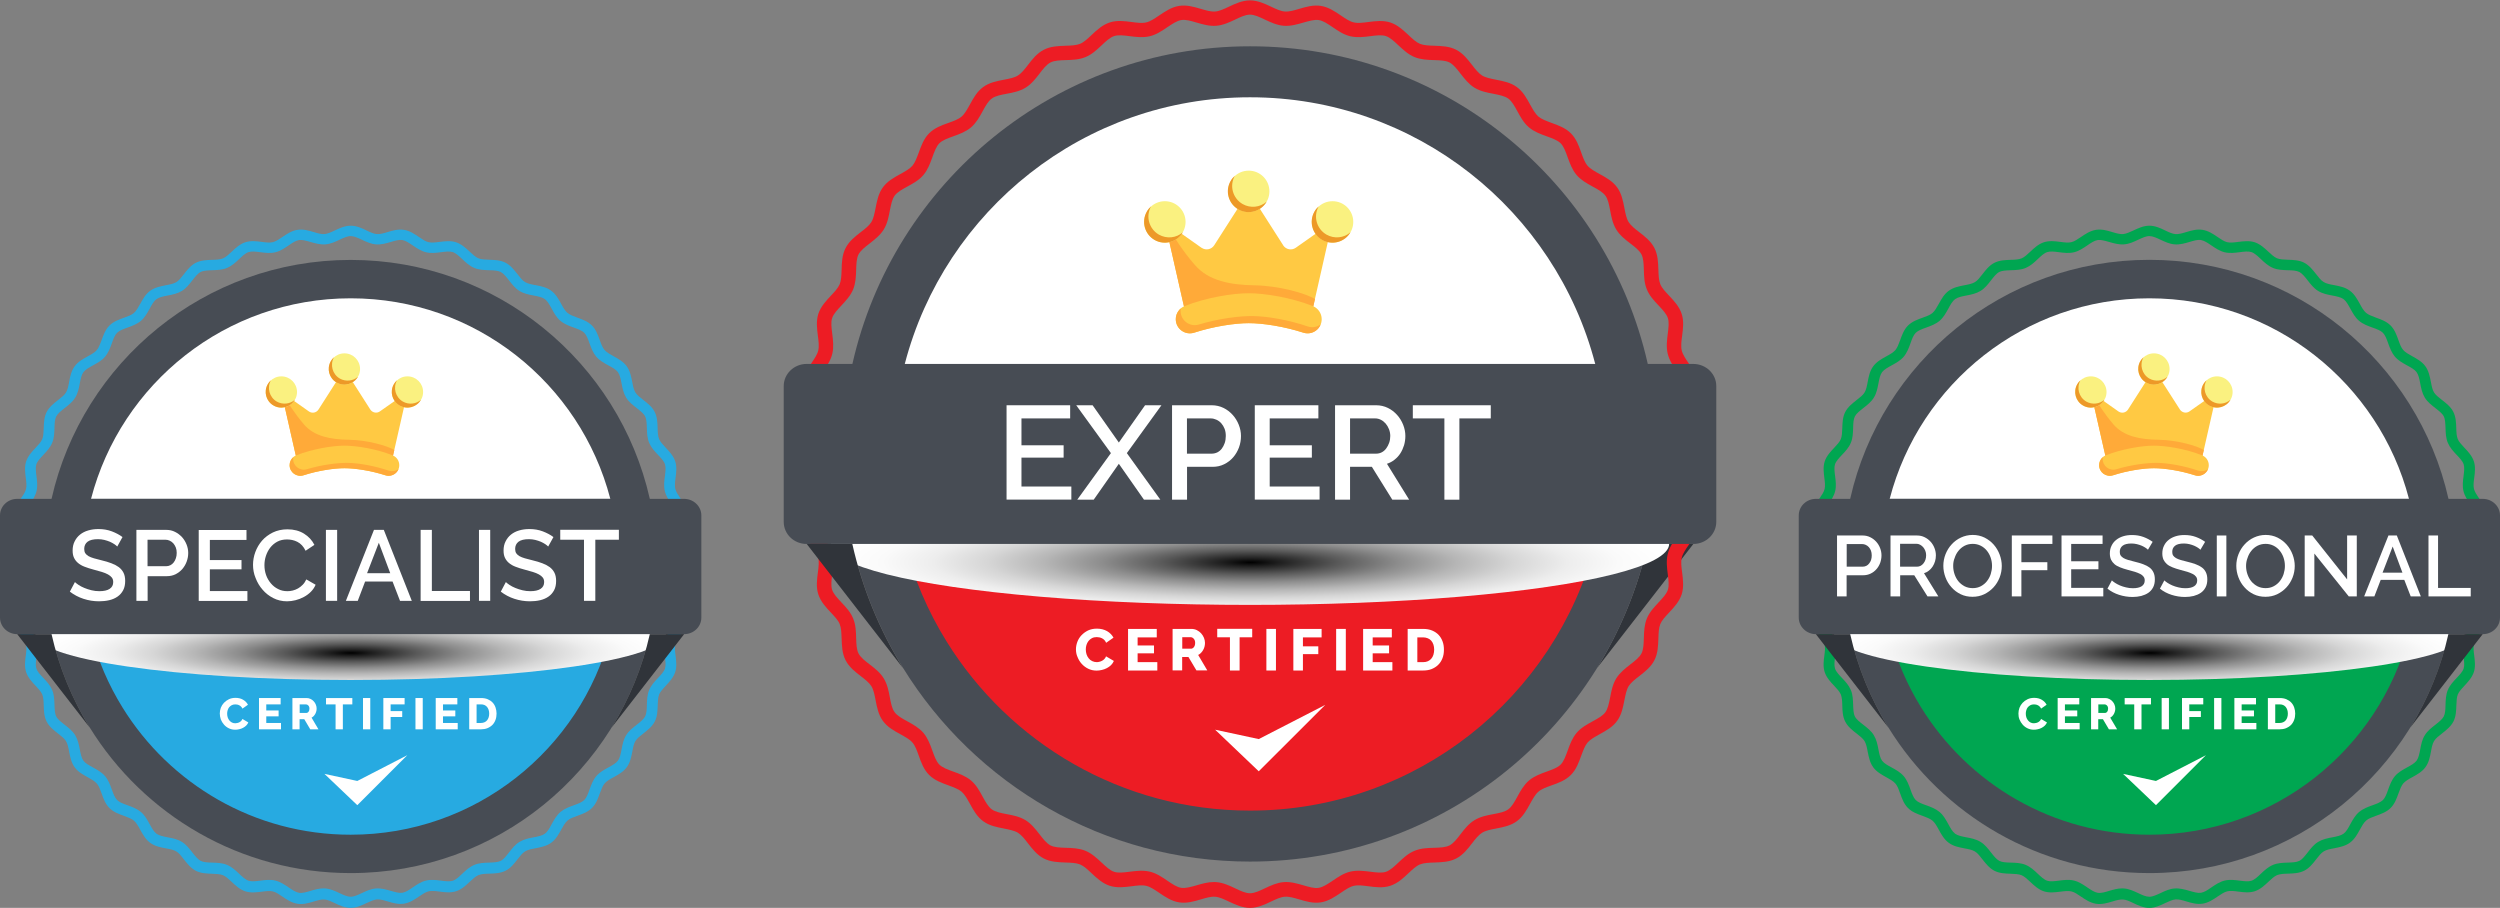 <svg xmlns="http://www.w3.org/2000/svg" xmlns:xlink="http://www.w3.org/1999/xlink" id="Layer_2" x="0px" y="0px" viewBox="0 0 2716.2 986.4" style="enable-background:new 0 0 2716.2 986.4;" xml:space="preserve"><rect x="0" y="0" width="2716.2" height="986.4" fill="#808080" stroke="none"/><style type="text/css">	.st0{fill:#27AAE1;}	.st1{fill:#474C54;}	.st2{fill:#FFFFFF;}	.st3{fill:url(#SVGID_1_);}	.st4{fill:#30343A;}	.st5{fill:#FFC943;}	.st6{fill:#FFAA39;}	.st7{fill:#FAF180;}	.st8{fill:#ED9928;}	.st9{fill:#00A651;}	.st10{fill:url(#SVGID_00000173141050261817516330000014773470546106882735_);}	.st11{fill:#ED1C24;}	.st12{fill:url(#SVGID_00000086692864890941174490000017407199111806658473_);}</style><g>	<g>		<g>			<g>				<path class="st0" d="M381,986.4c-6.3,0-12.2-2.7-17.3-5.2c-4-1.9-7.8-3.7-11.1-3.9c-3.4-0.3-7.5,0.9-11.8,2.2     c-5.7,1.7-11.5,3.4-17.7,2.4c-6.3-1-11.6-4.6-16.3-7.8c-3.7-2.5-7.1-4.9-10.4-5.6c-3.3-0.8-7.5-0.3-12,0.3     c-5.9,0.7-12,1.5-17.9-0.4c-6-2-10.7-6.4-14.8-10.3c-3.2-3-6.3-5.9-9.4-7.2c-3.2-1.3-7.4-1.4-11.9-1.6     c-5.9-0.2-12.1-0.4-17.6-3.2c-5.6-2.9-9.5-8-13-12.4c-2.7-3.5-5.3-6.9-8.2-8.6c-2.9-1.8-7.1-2.6-11.5-3.4     c-5.8-1.1-11.9-2.3-16.9-6c-5.1-3.7-8-9.1-10.9-14.3c-2.1-3.9-4.2-7.6-6.8-9.8c-2.6-2.2-6.6-3.6-10.8-5.2     c-5.6-2-11.4-4.1-15.8-8.5c-4.4-4.4-6.5-10.2-8.5-15.8c-1.5-4.2-2.9-8.2-5.2-10.8c-2.2-2.6-5.9-4.6-9.8-6.8     c-5.2-2.9-10.6-5.8-14.3-10.9c-3.7-5.1-4.8-11.1-6-16.9c-0.8-4.4-1.6-8.5-3.4-11.5c-1.8-2.9-5.1-5.5-8.6-8.2     c-4.5-3.5-9.6-7.4-12.4-13c-2.9-5.6-3-11.7-3.2-17.6c-0.1-4.5-0.3-8.7-1.6-11.9c-1.3-3.1-4.2-6.2-7.2-9.4     c-3.9-4.1-8.3-8.8-10.3-14.8c-1.9-5.9-1.2-12-0.4-17.9c0.6-4.5,1.1-8.7,0.3-12c-0.8-3.3-3.1-6.7-5.6-10.4     c-3.2-4.7-6.8-10-7.8-16.3c-1-6.2,0.7-12,2.4-17.7c1.3-4.3,2.5-8.4,2.2-11.8c-0.3-3.3-2-7.1-3.9-11.1c-2.4-5.1-5.2-11-5.2-17.3     c0-6.3,2.7-12.2,5.2-17.3c1.9-4,3.7-7.8,3.9-11.1c0.3-3.4-0.9-7.5-2.2-11.8c-1.7-5.7-3.4-11.5-2.4-17.7c1-6.3,4.6-11.6,7.8-16.3     c2.5-3.7,4.9-7.1,5.6-10.4c0.8-3.3,0.3-7.6-0.3-12c-0.7-5.9-1.5-12,0.4-17.9c2-6,6.4-10.7,10.3-14.8c3-3.2,5.9-6.3,7.2-9.4     c1.3-3.2,1.4-7.4,1.6-11.9c0.2-5.9,0.4-12.1,3.2-17.6c2.9-5.6,8-9.5,12.4-13c3.5-2.7,6.9-5.3,8.6-8.2c1.8-2.9,2.6-7.1,3.4-11.5     c1.1-5.8,2.3-11.9,6-16.9c3.7-5.1,9.1-8,14.3-10.9c3.9-2.1,7.6-4.2,9.8-6.8c2.2-2.6,3.6-6.6,5.2-10.8c2-5.6,4.1-11.4,8.5-15.8     c4.4-4.4,10.2-6.5,15.8-8.5c4.2-1.5,8.2-2.9,10.8-5.2c2.6-2.2,4.6-5.9,6.8-9.8c2.9-5.2,5.8-10.6,10.9-14.3     c5.1-3.7,11.1-4.8,16.9-6c4.4-0.8,8.5-1.6,11.5-3.4c2.9-1.8,5.5-5.1,8.2-8.6c3.5-4.5,7.4-9.6,13-12.4c5.6-2.8,11.7-3,17.6-3.2     c4.5-0.1,8.7-0.3,11.9-1.6c3.1-1.3,6.2-4.2,9.4-7.2c4.1-3.9,8.8-8.3,14.8-10.3c5.9-1.9,12-1.2,17.9-0.4c4.5,0.6,8.7,1.1,12,0.3     c3.3-0.8,6.7-3.1,10.4-5.6c4.7-3.2,10-6.8,16.3-7.8c6.2-1,12,0.7,17.7,2.4c4.3,1.3,8.4,2.5,11.8,2.2c3.3-0.3,7.1-2,11.1-3.9     c5.1-2.4,11-5.2,17.3-5.2c6.3,0,12.2,2.7,17.3,5.2c4,1.9,7.8,3.7,11.1,3.9c3.4,0.3,7.5-0.9,11.8-2.2c5.7-1.7,11.5-3.4,17.7-2.4     c6.3,1,11.6,4.6,16.3,7.8c3.7,2.5,7.1,4.9,10.4,5.6c3.3,0.8,7.6,0.3,12-0.3c5.9-0.7,12-1.5,17.9,0.4c6,2,10.7,6.4,14.8,10.2     c3.2,3,6.3,5.9,9.4,7.2c3.2,1.3,7.4,1.4,11.9,1.6c5.9,0.2,12.1,0.4,17.6,3.2c5.6,2.9,9.5,8,13,12.4c2.7,3.5,5.3,6.9,8.2,8.6     c2.9,1.8,7.1,2.6,11.5,3.4c5.8,1.1,11.9,2.3,16.9,6c5.1,3.7,8,9.1,10.9,14.3c2.1,3.9,4.2,7.6,6.8,9.8c2.6,2.2,6.6,3.6,10.8,5.2     c5.6,2,11.4,4.1,15.8,8.5c4.4,4.4,6.5,10.2,8.5,15.8c1.5,4.2,2.9,8.2,5.2,10.8c2.2,2.6,5.9,4.6,9.8,6.8     c5.2,2.9,10.6,5.8,14.3,10.9c3.7,5.1,4.8,11.1,6,16.9c0.8,4.4,1.6,8.5,3.4,11.5c1.8,2.9,5.1,5.5,8.6,8.2     c4.5,3.5,9.6,7.4,12.4,13c2.8,5.6,3,11.7,3.2,17.6c0.1,4.5,0.3,8.7,1.6,11.9c1.3,3.1,4.2,6.2,7.2,9.4c3.9,4.1,8.3,8.8,10.3,14.8     c1.9,5.9,1.2,12,0.4,17.9c-0.6,4.5-1.1,8.7-0.3,12c0.8,3.3,3.1,6.7,5.6,10.4c3.2,4.7,6.8,10,7.8,16.3c1,6.2-0.7,12-2.4,17.7     c-1.3,4.3-2.5,8.4-2.2,11.8c0.3,3.3,2,7.1,3.9,11.1c2.4,5.1,5.2,11,5.2,17.3c0,6.3-2.7,12.2-5.2,17.3c-1.9,4-3.7,7.8-3.9,11.1     c-0.3,3.4,0.9,7.5,2.2,11.8c1.7,5.7,3.4,11.5,2.4,17.7c-1,6.3-4.6,11.6-7.8,16.3c-2.5,3.7-4.9,7.1-5.6,10.4     c-0.8,3.3-0.3,7.6,0.3,12c0.7,5.9,1.5,12-0.4,17.9c-2,6-6.4,10.7-10.2,14.8c-3,3.2-5.9,6.3-7.2,9.4c-1.3,3.2-1.4,7.4-1.6,11.9     c-0.2,5.9-0.4,12.1-3.2,17.6c-2.9,5.6-8,9.5-12.4,13c-3.5,2.7-6.9,5.3-8.6,8.2c-1.8,2.9-2.6,7.1-3.4,11.5     c-1.1,5.8-2.3,11.9-6,16.9c-3.7,5.1-9.1,8-14.3,10.9c-3.9,2.1-7.6,4.2-9.8,6.8c-2.2,2.6-3.6,6.6-5.2,10.8     c-2,5.6-4.1,11.4-8.5,15.8c-4.4,4.4-10.2,6.5-15.8,8.5c-4.2,1.5-8.2,2.9-10.8,5.2c-2.6,2.2-4.6,5.9-6.8,9.8     c-2.9,5.2-5.8,10.6-10.9,14.3c-5.1,3.7-11.1,4.8-16.9,6c-4.4,0.8-8.5,1.6-11.5,3.4c-2.9,1.8-5.5,5.1-8.2,8.6     c-3.5,4.5-7.4,9.6-13,12.4c-5.6,2.8-11.7,3-17.6,3.2c-4.5,0.1-8.7,0.3-11.9,1.6c-3.1,1.3-6.2,4.2-9.4,7.2     c-4.1,3.9-8.8,8.3-14.8,10.3c-6,1.9-12,1.2-17.9,0.4c-4.5-0.6-8.7-1.1-12-0.3c-3.3,0.8-6.7,3.1-10.4,5.6     c-4.7,3.2-10,6.8-16.3,7.8c-6.2,1-12-0.7-17.7-2.4c-4.3-1.3-8.4-2.5-11.8-2.2c-3.3,0.3-7.1,2-11.1,3.9     C393.2,983.6,387.3,986.4,381,986.4z M351.5,965.2c0.6,0,1.3,0,2,0.1c5.5,0.4,10.5,2.8,15.3,5c4.4,2.1,8.6,4,12.2,4     c3.7,0,7.8-2,12.2-4c4.8-2.3,9.8-4.6,15.3-5c5.6-0.4,11,1.1,16.1,2.6c4.6,1.3,9,2.6,12.5,2.1c3.6-0.6,7.4-3.1,11.4-5.9     c4.4-3,9-6.1,14.4-7.4c5.5-1.3,11-0.6,16.3,0.1c4.8,0.6,9.3,1.2,12.7,0.1c3.5-1.1,6.8-4.3,10.3-7.6c3.9-3.7,7.9-7.4,13.1-9.6     c5.2-2.2,10.7-2.3,16.1-2.5c4.8-0.2,9.4-0.3,12.6-1.9c3.2-1.6,6-5.3,9-9.1c3.3-4.2,6.6-8.6,11.4-11.5c4.8-2.9,10.2-4,15.5-5     c4.7-0.9,9.2-1.8,12.1-3.9c2.9-2.1,5.1-6.1,7.4-10.4c2.6-4.7,5.2-9.5,9.5-13.2c4.3-3.6,9.5-5.5,14.5-7.3     c4.5-1.6,8.8-3.2,11.4-5.7c2.5-2.5,4.1-6.8,5.7-11.4c1.8-5,3.7-10.2,7.3-14.5c3.6-4.3,8.5-6.9,13.2-9.5     c4.2-2.3,8.2-4.5,10.4-7.4c2.1-2.9,3-7.4,3.9-12.1c1-5.3,2-10.7,5-15.5c2.9-4.8,7.3-8.1,11.5-11.4c3.8-3,7.4-5.8,9.1-9     c1.6-3.2,1.8-7.7,1.9-12.6c0.2-5.4,0.3-10.9,2.5-16.1c2.1-5.1,5.9-9.2,9.6-13.1c3.3-3.5,6.5-6.9,7.6-10.3     c1.1-3.4,0.5-7.9-0.1-12.7c-0.7-5.3-1.4-10.8-0.1-16.3c1.3-5.4,4.4-10,7.4-14.4c2.7-4,5.3-7.8,5.9-11.4     c0.6-3.5-0.7-7.9-2.1-12.5c-1.5-5.2-3.1-10.5-2.6-16.1c0.4-5.5,2.8-10.5,5-15.3c2.1-4.4,4-8.6,4-12.2s-2-7.8-4-12.2     c-2.3-4.8-4.6-9.8-5-15.3c-0.4-5.6,1.1-11,2.6-16.1c1.3-4.6,2.6-9,2.1-12.5c-0.6-3.6-3.1-7.4-5.9-11.4c-3-4.4-6.1-9-7.4-14.4     c-1.3-5.5-0.6-11,0.1-16.3c0.6-4.8,1.2-9.3,0.1-12.7c-1.1-3.5-4.3-6.8-7.6-10.3c-3.7-3.9-7.4-7.9-9.6-13.1     c-2.2-5.2-2.3-10.7-2.5-16.1c-0.2-4.8-0.3-9.4-1.9-12.6c-1.6-3.2-5.3-6-9.1-9c-4.2-3.3-8.6-6.6-11.5-11.4     c-2.9-4.8-4-10.2-5-15.5c-0.9-4.7-1.8-9.2-3.9-12.1c-2.1-2.9-6.1-5.1-10.4-7.4c-4.7-2.6-9.5-5.2-13.2-9.5     c-3.6-4.3-5.5-9.5-7.3-14.5c-1.6-4.5-3.2-8.8-5.7-11.4c-2.5-2.5-6.8-4.1-11.4-5.7c-5-1.8-10.2-3.7-14.5-7.3     c-4.3-3.6-6.9-8.5-9.5-13.2c-2.3-4.2-4.5-8.2-7.4-10.4c-2.9-2.1-7.4-3-12.1-3.9c-5.3-1-10.7-2-15.5-5     c-4.8-2.9-8.1-7.3-11.4-11.5c-3-3.8-5.8-7.4-9-9.1c-3.2-1.6-7.7-1.8-12.6-1.9c-5.4-0.2-10.9-0.3-16.1-2.5     c-5.1-2.1-9.2-5.9-13.1-9.6c-3.5-3.3-6.9-6.5-10.3-7.6c-3.4-1.1-7.9-0.5-12.7,0.1c-5.3,0.7-10.8,1.4-16.3,0.1     c-5.4-1.3-10-4.4-14.4-7.4c-4-2.7-7.8-5.3-11.4-5.9c-3.5-0.6-7.9,0.7-12.5,2.1c-5.2,1.5-10.5,3.1-16.1,2.6     c-5.5-0.4-10.5-2.8-15.3-5c-4.4-2.1-8.6-4-12.2-4c-3.7,0-7.8,2-12.2,4c-4.8,2.3-9.8,4.6-15.3,5c-5.6,0.4-11-1.1-16.1-2.6     c-4.6-1.3-9-2.6-12.5-2.1c-3.6,0.6-7.4,3.1-11.4,5.9c-4.4,3-9,6.1-14.4,7.4c-5.5,1.3-11,0.6-16.3-0.1c-4.8-0.6-9.3-1.2-12.7-0.1     c-3.5,1.1-6.8,4.3-10.3,7.6c-3.9,3.7-7.9,7.4-13.1,9.6c-5.2,2.2-10.7,2.3-16.1,2.5c-4.8,0.2-9.4,0.3-12.6,1.9     c-3.2,1.6-6,5.3-9,9.1c-3.3,4.2-6.6,8.6-11.4,11.5c-4.8,2.9-10.2,4-15.5,5c-4.7,0.9-9.2,1.8-12.1,3.9c-2.9,2.1-5.1,6.1-7.4,10.4     c-2.6,4.7-5.2,9.5-9.5,13.2c-4.3,3.6-9.5,5.5-14.5,7.3c-4.5,1.6-8.8,3.2-11.4,5.7c-2.5,2.5-4.1,6.8-5.7,11.4     c-1.8,5-3.7,10.2-7.3,14.5c-3.6,4.3-8.5,6.9-13.2,9.5c-4.2,2.3-8.2,4.5-10.4,7.4c-2.1,2.9-3,7.4-3.9,12.1c-1,5.3-2,10.7-5,15.5     c-2.9,4.8-7.3,8.1-11.5,11.4c-3.8,3-7.4,5.8-9.1,9c-1.6,3.2-1.8,7.7-1.9,12.6c-0.2,5.4-0.3,10.9-2.5,16.1     c-2.1,5.1-5.9,9.2-9.6,13.1c-3.3,3.5-6.5,6.9-7.6,10.3c-1.1,3.4-0.5,7.9,0.1,12.7c0.7,5.3,1.4,10.8,0.1,16.3     c-1.3,5.4-4.4,10-7.4,14.4c-2.7,4-5.3,7.8-5.9,11.4c-0.6,3.5,0.7,7.9,2.1,12.5c1.5,5.2,3.1,10.5,2.6,16.1     c-0.4,5.5-2.8,10.5-5,15.3c-2.1,4.4-4,8.6-4,12.2s2,7.8,4,12.2c2.3,4.8,4.6,9.8,5,15.3c0.4,5.6-1.1,11-2.6,16.1     c-1.3,4.6-2.6,9-2.1,12.5c0.6,3.6,3.1,7.4,5.9,11.4c3,4.4,6.1,9,7.4,14.4c1.3,5.5,0.6,11-0.1,16.3c-0.6,4.8-1.2,9.3-0.1,12.7     c1.1,3.5,4.3,6.8,7.6,10.3c3.7,3.9,7.4,7.9,9.6,13.1c2.2,5.2,2.3,10.7,2.5,16.1c0.2,4.8,0.3,9.4,1.9,12.6c1.6,3.2,5.3,6,9.1,9     c4.2,3.3,8.6,6.6,11.5,11.4c2.9,4.8,4,10.2,5,15.5c0.9,4.7,1.8,9.2,3.9,12.1c2.1,2.9,6.1,5.1,10.4,7.4c4.7,2.6,9.5,5.2,13.2,9.5     c3.6,4.3,5.5,9.5,7.3,14.5c1.6,4.5,3.2,8.8,5.7,11.4c2.5,2.5,6.8,4.1,11.4,5.7c5,1.8,10.2,3.7,14.5,7.3     c4.3,3.6,6.9,8.5,9.5,13.2c2.3,4.2,4.5,8.2,7.4,10.4c2.9,2.1,7.4,3,12.1,3.9c5.3,1,10.7,2,15.5,5c4.8,2.9,8.1,7.3,11.4,11.5     c3,3.8,5.8,7.4,9,9.1c3.2,1.6,7.7,1.8,12.6,1.9c5.4,0.2,10.9,0.3,16.1,2.5c5.1,2.1,9.2,5.9,13.1,9.6c3.5,3.3,6.9,6.5,10.3,7.6     c3.4,1.1,7.9,0.5,12.7-0.1c5.3-0.7,10.8-1.4,16.3-0.1c5.4,1.3,10,4.4,14.4,7.4c4,2.7,7.8,5.3,11.4,5.9c3.5,0.6,7.9-0.7,12.5-2.1     C341.9,966.6,346.6,965.2,351.5,965.2z"></path>			</g>			<path class="st1" d="M714.1,615.5c0,25.3-2.8,49.9-8.1,73.5c-33.5,148.6-166.3,259.6-325,259.6c-119.8,0-224.8-63.2-283.5-158.2    C78.4,759.6,64.2,725.4,56,689c-1.3-5.8-2.4-11.6-3.4-17.5c-3.1-18.2-4.7-36.9-4.7-56c0-25.3,2.8-49.9,8.1-73.5    c33.5-148.6,166.3-259.6,325-259.6s291.5,111,325,259.6C711.3,565.6,714.1,590.2,714.1,615.5z"></path>			<path class="st2" d="M663.1,542H98.9C131.5,416.6,245.4,324.1,381,324.1S630.5,416.6,663.1,542z"></path>			<path class="st0" d="M663.1,689C630.5,814.4,516.6,906.9,381,906.9c-104.8,0-196.7-55.3-248-138.4c-15.1-24.4-26.7-51.1-34-79.6    H663.1z"></path>			<g>									<radialGradient id="SVGID_1_" cx="414.501" cy="40897.656" r="344.258" gradientTransform="matrix(0.981 0 0 0.131 -25.46 -4648.161)" gradientUnits="userSpaceOnUse">					<stop offset="0" style="stop-color:#000000"></stop>					<stop offset="7.163256e-02" style="stop-color:#202020"></stop>					<stop offset="0.215" style="stop-color:#5A5A5A"></stop>					<stop offset="0.359" style="stop-color:#8D8D8D"></stop>					<stop offset="0.5" style="stop-color:#B6B6B6"></stop>					<stop offset="0.636" style="stop-color:#D6D6D6"></stop>					<stop offset="0.767" style="stop-color:#EDEDED"></stop>					<stop offset="0.891" style="stop-color:#FAFAFA"></stop>					<stop offset="1" style="stop-color:#FFFFFF"></stop>				</radialGradient>				<ellipse class="st3" cx="381" cy="689" rx="342.5" ry="49.8"></ellipse>			</g>			<path class="st1" d="M762,560V671c0,10-8.4,18-18.7,18H18.7C8.4,689,0,680.9,0,671V560c0-10,8.4-18,18.7-18h724.5    C753.6,542,762,550.1,762,560z"></path>			<path class="st4" d="M97.5,790.5L97.5,790.5L18.7,689H56C64.2,725.4,78.4,759.6,97.5,790.5z"></path>			<path class="st4" d="M664.5,790.5L664.5,790.5L743.3,689H706C697.8,725.4,683.6,759.6,664.5,790.5z"></path>			<g>				<path class="st2" d="M238.8,775.1c0-2,0.4-4.1,1.1-6.1c0.8-2,1.9-3.8,3.4-5.4c1.5-1.6,3.3-2.9,5.4-3.9c2.1-1,4.5-1.5,7.2-1.5     c3.2,0,6,0.7,8.3,2.1c2.3,1.4,4.1,3.2,5.2,5.4l-6,4.2c-0.4-0.9-0.9-1.6-1.5-2.2c-0.6-0.6-1.2-1.1-1.9-1.4     c-0.7-0.4-1.4-0.6-2.2-0.8c-0.7-0.1-1.5-0.2-2.2-0.2c-1.5,0-2.8,0.3-3.9,0.9c-1.1,0.6-2,1.4-2.8,2.3c-0.7,1-1.3,2-1.6,3.3     c-0.4,1.2-0.5,2.4-0.5,3.7c0,1.3,0.2,2.6,0.6,3.9c0.4,1.2,1,2.3,1.8,3.3c0.8,1,1.7,1.7,2.8,2.3c1.1,0.6,2.3,0.8,3.7,0.8     c0.7,0,1.4-0.1,2.2-0.3c0.8-0.2,1.5-0.4,2.2-0.8c0.7-0.4,1.3-0.8,1.9-1.4c0.6-0.6,1-1.3,1.4-2.2l6.4,3.8     c-0.5,1.2-1.3,2.4-2.3,3.4c-1,1-2.2,1.8-3.5,2.5c-1.3,0.7-2.7,1.2-4.2,1.5c-1.5,0.4-2.9,0.5-4.3,0.5c-2.5,0-4.7-0.5-6.8-1.5     c-2.1-1-3.8-2.3-5.3-4c-1.5-1.7-2.6-3.5-3.5-5.7C239.2,779.4,238.8,777.3,238.8,775.1z"></path>				<path class="st2" d="M305.3,785.5v6.9h-23.9v-34h23.5v6.9h-15.6v6.6h13.4v6.4h-13.4v7.2H305.3z"></path>				<path class="st2" d="M317.7,792.4v-34h15.3c1.6,0,3.1,0.3,4.4,1c1.4,0.7,2.5,1.5,3.5,2.6c1,1.1,1.8,2.3,2.3,3.7     c0.6,1.4,0.8,2.8,0.8,4.2c0,1.1-0.1,2.1-0.4,3c-0.3,1-0.6,1.9-1.1,2.8c-0.5,0.9-1.1,1.6-1.7,2.3c-0.7,0.7-1.5,1.3-2.3,1.7     l7.5,12.7h-8.9l-6.5-11h-5.1v11H317.7z M325.6,774.6h7.2c0.9,0,1.7-0.4,2.4-1.3c0.7-0.9,1-2,1-3.4c0-1.4-0.4-2.5-1.2-3.4     c-0.8-0.8-1.6-1.2-2.5-1.2h-6.9V774.6z"></path>				<path class="st2" d="M382.9,765.3h-10.4v27.1h-7.9v-27.1h-10.4v-6.9h28.6V765.3z"></path>				<path class="st2" d="M394.4,792.4v-34h7.9v34H394.4z"></path>				<path class="st2" d="M416.5,792.4v-34h23.1v6.9h-15.2v7.3h12.6v6.4h-12.6v13.4H416.5z"></path>				<path class="st2" d="M451.4,792.4v-34h7.9v34H451.4z"></path>				<path class="st2" d="M497.3,785.5v6.9h-23.9v-34h23.5v6.9h-15.6v6.6h13.4v6.4h-13.4v7.2H497.3z"></path>				<path class="st2" d="M509.8,792.4v-34h12.7c2.8,0,5.3,0.4,7.4,1.3c2.1,0.9,3.9,2.1,5.3,3.6c1.4,1.5,2.5,3.3,3.2,5.4     c0.7,2.1,1.1,4.3,1.1,6.6c0,2.6-0.4,4.9-1.2,7c-0.8,2.1-1.9,3.9-3.4,5.4c-1.5,1.5-3.3,2.6-5.4,3.5c-2.1,0.8-4.4,1.2-7,1.2H509.8     z M531.5,775.4c0-1.5-0.2-2.9-0.6-4.1c-0.4-1.2-1-2.3-1.7-3.2c-0.8-0.9-1.7-1.6-2.8-2.1c-1.1-0.5-2.4-0.7-3.8-0.7h-4.8v20.2h4.8     c1.4,0,2.7-0.3,3.8-0.8c1.1-0.5,2.1-1.2,2.8-2.1c0.8-0.9,1.3-2,1.7-3.2C531.3,778.2,531.5,776.8,531.5,775.4z"></path>			</g>			<polygon class="st2" points="352.5,840.8 388.2,874.8 442.5,820.5 388.2,848.5    "></polygon>			<g>				<path class="st2" d="M127.4,593.8c-0.7-0.8-1.8-1.6-3.2-2.6c-1.4-0.9-3-1.8-4.8-2.6c-1.8-0.8-3.9-1.4-6.1-2     c-2.2-0.5-4.5-0.8-6.8-0.8c-5.1,0-8.9,0.9-11.4,2.8c-2.4,1.9-3.6,4.5-3.6,7.8c0,1.9,0.4,3.4,1.1,4.6c0.8,1.2,1.9,2.2,3.5,3.2     c1.6,0.9,3.6,1.7,6,2.4c2.4,0.7,5.2,1.4,8.4,2.2c3.9,0.9,7.4,2,10.6,3.2c3.2,1.2,5.8,2.6,8,4.2c2.2,1.7,3.9,3.7,5.1,6.1     c1.2,2.4,1.8,5.4,1.8,8.9c0,3.9-0.7,7.3-2.2,10.1c-1.5,2.8-3.5,5.1-6.1,6.9c-2.6,1.8-5.6,3.1-9,3.9c-3.4,0.8-7.1,1.2-11,1.2     c-5.9,0-11.5-0.9-17-2.7c-5.5-1.8-10.4-4.4-14.8-7.8l5.5-10.4c0.9,0.9,2.3,2,4.1,3.2c1.8,1.2,3.8,2.2,6.2,3.2     c2.4,1,4.9,1.8,7.7,2.5c2.8,0.7,5.6,1,8.6,1c4.8,0,8.5-0.8,11.1-2.5c2.6-1.7,3.9-4.1,3.9-7.4c0-2-0.5-3.6-1.5-4.9     c-1-1.3-2.4-2.4-4.2-3.4c-1.8-1-4-1.9-6.6-2.7c-2.6-0.8-5.6-1.6-8.9-2.5c-3.8-1-7.2-2.1-10-3.2c-2.9-1.1-5.2-2.5-7.1-4.1     c-1.9-1.6-3.3-3.5-4.3-5.6c-1-2.1-1.5-4.7-1.5-7.8c0-3.8,0.7-7.1,2.2-10c1.4-2.9,3.4-5.4,5.9-7.4c2.5-2,5.4-3.5,8.9-4.5     c3.4-1,7.1-1.5,11.1-1.5c5.2,0,10,0.8,14.5,2.5c4.4,1.7,8.3,3.7,11.6,6.2L127.4,593.8z"></path>				<path class="st2" d="M148.2,652.8v-77.1h32.4c3.5,0,6.7,0.7,9.6,2.2c2.9,1.4,5.4,3.4,7.6,5.7c2.1,2.4,3.7,5,4.9,8     c1.2,3,1.8,6.1,1.8,9.2c0,3.3-0.6,6.4-1.7,9.4c-1.1,3-2.7,5.7-4.7,8c-2,2.4-4.5,4.2-7.3,5.7c-2.9,1.4-6,2.1-9.5,2.1h-20.9v26.8     H148.2z M160.3,615.2h20.1c1.7,0,3.3-0.4,4.7-1.1c1.4-0.7,2.6-1.7,3.6-3c1-1.3,1.8-2.8,2.4-4.6c0.6-1.7,0.9-3.7,0.9-5.8     c0-2.2-0.3-4.1-1-5.9c-0.7-1.7-1.6-3.2-2.7-4.5c-1.2-1.3-2.5-2.2-4-2.9c-1.5-0.7-3-1-4.6-1h-19.4V615.2z"></path>				<path class="st2" d="M268.8,642.1v10.8h-52.9v-77.1h51.9v10.8H228v21.9h34.4v10.1H228v23.6H268.8z"></path>				<path class="st2" d="M274.9,613.7c0-4.6,0.8-9.3,2.5-13.9c1.7-4.6,4.1-8.7,7.3-12.4c3.2-3.7,7.2-6.6,11.8-8.9     c4.6-2.2,9.9-3.4,15.8-3.4c7,0,13,1.6,18,4.7c5,3.1,8.8,7.2,11.3,12.2l-9.6,6.4c-1.1-2.3-2.4-4.3-3.9-5.9     c-1.5-1.6-3.2-2.9-5-3.8c-1.8-0.9-3.7-1.6-5.6-2c-2-0.4-3.8-0.6-5.6-0.6c-4.1,0-7.6,0.8-10.6,2.4c-3,1.6-5.6,3.8-7.7,6.5     c-2.1,2.7-3.6,5.7-4.7,9c-1.1,3.3-1.6,6.7-1.6,10c0,3.8,0.6,7.4,1.8,10.8c1.2,3.4,3,6.4,5.2,9c2.2,2.6,4.8,4.7,7.9,6.2     c3,1.6,6.4,2.3,10,2.3c1.9,0,3.8-0.2,5.8-0.7c2-0.5,3.9-1.2,5.8-2.3c1.8-1,3.5-2.4,5.1-4c1.6-1.6,2.8-3.5,3.9-5.8l10.1,5.8     c-1.2,2.9-3,5.5-5.2,7.7c-2.2,2.2-4.8,4.1-7.6,5.6c-2.8,1.5-5.8,2.7-9,3.5c-3.2,0.8-6.2,1.2-9.3,1.2c-5.4,0-10.4-1.2-14.9-3.5     c-4.5-2.3-8.4-5.3-11.6-9.1c-3.3-3.7-5.8-8-7.6-12.7C275.8,623.5,274.9,618.6,274.9,613.7z"></path>				<path class="st2" d="M354.1,652.8v-77.1h12.2v77.1H354.1z"></path>				<path class="st2" d="M406.3,575.7H417l30.4,77.1h-12.8l-8.1-21h-29.8l-8,21h-12.9L406.3,575.7z M424,622.8l-12.4-33.1     l-12.8,33.1H424z"></path>				<path class="st2" d="M457,652.8v-77.1h12.2v66.4h41.4v10.8H457z"></path>				<path class="st2" d="M520.4,652.8v-77.1h12.2v77.1H520.4z"></path>				<path class="st2" d="M595.6,593.8c-0.7-0.8-1.8-1.6-3.2-2.6c-1.4-0.9-3-1.8-4.8-2.6c-1.8-0.8-3.9-1.4-6.1-2     c-2.2-0.5-4.5-0.8-6.8-0.8c-5.1,0-8.9,0.9-11.4,2.8c-2.4,1.9-3.6,4.5-3.6,7.8c0,1.9,0.4,3.4,1.1,4.6c0.8,1.2,1.9,2.2,3.5,3.2     c1.6,0.9,3.6,1.7,6,2.4c2.4,0.7,5.2,1.4,8.4,2.2c3.9,0.9,7.4,2,10.6,3.2c3.2,1.2,5.8,2.6,8,4.2c2.2,1.7,3.9,3.7,5.1,6.1     c1.2,2.4,1.8,5.4,1.8,8.9c0,3.9-0.7,7.3-2.2,10.1c-1.5,2.8-3.5,5.1-6.1,6.9c-2.6,1.8-5.6,3.1-9,3.9c-3.4,0.8-7.1,1.2-11,1.2     c-5.9,0-11.5-0.9-17-2.7c-5.5-1.8-10.4-4.4-14.8-7.8l5.5-10.4c0.9,0.9,2.3,2,4.1,3.2c1.8,1.2,3.8,2.2,6.2,3.2     c2.4,1,4.9,1.8,7.7,2.5c2.8,0.7,5.6,1,8.6,1c4.8,0,8.5-0.8,11.1-2.5c2.6-1.7,3.9-4.1,3.9-7.4c0-2-0.5-3.6-1.5-4.9     c-1-1.3-2.4-2.4-4.2-3.4c-1.8-1-4-1.9-6.6-2.7c-2.6-0.8-5.6-1.6-8.9-2.5c-3.8-1-7.2-2.1-10-3.2c-2.9-1.1-5.2-2.5-7.1-4.1     c-1.9-1.6-3.3-3.5-4.3-5.6c-1-2.1-1.5-4.7-1.5-7.8c0-3.8,0.7-7.1,2.2-10c1.4-2.9,3.4-5.4,5.9-7.4c2.5-2,5.4-3.5,8.9-4.5     c3.4-1,7.1-1.5,11.1-1.5c5.2,0,10,0.8,14.5,2.5c4.4,1.7,8.3,3.7,11.6,6.2L595.6,593.8z"></path>				<path class="st2" d="M672.4,586.4h-25.6v66.4h-12.3v-66.4h-25.8v-10.8h63.7V586.4z"></path>			</g>			<g id="Layer_2_00000154384451377842327240000015995761767817410971_">				<g id="Layer_1-2">					<g id="_36.SantaCrown">						<path class="st5" d="M374.2,400.9L346,445c-2.2,3.4-6.7,4.4-10.1,2.2c-0.1-0.1-0.2-0.1-0.3-0.2l-29.9-21.1l17,74.8       c15.8-7.8,38.5-11.9,51.5-11.9c13.1,0,35.7,4,51.5,11.9l17-74.8L412.7,447c-3.3,2.3-7.8,1.5-10.2-1.8       c-0.1-0.1-0.1-0.2-0.2-0.3L374.2,400.9z"></path>						<path class="st6" d="M428.4,488.9l-2.7,11.8c-15.8-7.8-38.5-11.9-51.5-11.9s-35.7,4-51.5,11.9l-2.7-11.8l-14.3-63       c8.2,13.3,14.8,23.9,24.7,35.4c11.1,12.8,28.6,16.2,49,16.5C398.9,478.1,420.6,484.2,428.4,488.9z"></path>						<path class="st5" d="M314.6,505.4c0-4.7,2.9-9,7.3-10.7c17.5-6.9,39.1-10.5,52.3-10.5c13.2,0,34.8,3.5,52.3,10.5       c4.4,1.7,7.3,6,7.3,10.7c0,7.8-7.6,13.4-15.1,11c-15.8-5.1-33.2-7.7-44.5-7.7c-11.3,0-28.8,2.6-44.5,7.7       C322.2,518.8,314.6,513.2,314.6,505.4z"></path>						<path class="st6" d="M433,509.6c-1.7,4.4-6,7.3-10.7,7.4c-1.2,0-2.4-0.2-3.5-0.6c-15.8-5.1-33.2-7.7-44.5-7.7       c-11.3,0-28.8,2.6-44.5,7.7c-7.4,2.4-15.1-3.2-15.1-11c0-3.4,1.5-6.6,4-8.7c-0.1,0.6-0.2,1.2-0.2,1.8       c-0.1,7.8,7.4,13.6,14.9,11.3c15.9-4.8,33.4-7.1,44.7-6.9s28.7,3.1,44.4,8.5C426,512.5,430,511.9,433,509.6L433,509.6z"></path>						<g>							<circle class="st7" cx="374.2" cy="400.9" r="17"></circle>							<circle class="st7" cx="442.7" cy="425.9" r="17"></circle>							<circle class="st7" cx="305.7" cy="425.9" r="17"></circle>						</g>						<path class="st8" d="M388.9,409.3c-4.6,8.1-15,11-23.2,6.3c-8.1-4.6-11-15-6.3-23.2c0.9-1.6,2.1-3.1,3.5-4.3       c-4.6,8.1-1.8,18.5,6.3,23.2C375.6,414.9,383.5,414.1,388.9,409.3z"></path>						<path class="st8" d="M457.4,434.3c-4.6,8.1-15,11-23.2,6.3c-8.1-4.6-11-15-6.3-23.2c0.9-1.6,2.1-3.1,3.5-4.3       c-4.6,8.1-1.8,18.5,6.3,23.2C444.1,439.9,452,439.1,457.4,434.3z"></path>						<path class="st8" d="M320.4,434.3c-4.6,8.1-15,11-23.2,6.3c-8.1-4.6-11-15-6.3-23.2c0.9-1.6,2.1-3.1,3.5-4.3       c-4.6,8.1-1.8,18.5,6.3,23.2C307.1,439.9,315,439.1,320.4,434.3z"></path>					</g>				</g>			</g>		</g>		<g>			<g>				<path class="st9" d="M2335.2,986.4c-6.3,0-12.2-2.7-17.3-5.2c-4-1.9-7.8-3.7-11.2-3.9c-3.4-0.3-7.5,0.9-11.8,2.2     c-5.7,1.7-11.5,3.4-17.7,2.4c-6.3-1-11.6-4.6-16.3-7.8c-3.7-2.5-7.1-4.9-10.4-5.6c-3.3-0.8-7.5-0.3-12,0.3     c-5.9,0.7-12,1.5-17.9-0.4c-6-2-10.7-6.4-14.8-10.3c-3.2-3-6.3-5.9-9.4-7.2c-3.2-1.3-7.4-1.4-11.9-1.6     c-5.9-0.2-12.1-0.4-17.6-3.2c-5.6-2.9-9.5-8-13-12.4c-2.7-3.5-5.3-6.9-8.2-8.6c-2.9-1.8-7.1-2.6-11.5-3.4     c-5.8-1.1-11.9-2.3-16.9-6c-5.1-3.7-8-9.1-10.9-14.3c-2.1-3.9-4.2-7.6-6.8-9.8c-2.6-2.2-6.6-3.6-10.8-5.2     c-5.6-2-11.4-4.1-15.8-8.5c-4.4-4.4-6.5-10.2-8.5-15.8c-1.5-4.2-2.9-8.2-5.2-10.8c-2.2-2.6-5.9-4.6-9.8-6.8     c-5.2-2.9-10.6-5.8-14.3-10.9c-3.7-5.1-4.8-11.1-6-16.9c-0.8-4.4-1.6-8.5-3.4-11.5c-1.8-2.9-5.1-5.5-8.6-8.2     c-4.5-3.5-9.6-7.4-12.4-13c-2.9-5.6-3-11.7-3.2-17.6c-0.1-4.5-0.3-8.7-1.6-11.9c-1.3-3.1-4.2-6.2-7.2-9.4     c-3.9-4.1-8.3-8.8-10.3-14.8c-1.9-5.9-1.2-12-0.4-17.9c0.6-4.5,1.1-8.7,0.3-12c-0.8-3.3-3.1-6.7-5.6-10.4     c-3.2-4.7-6.8-10-7.8-16.3c-1-6.2,0.7-12,2.4-17.7c1.3-4.3,2.5-8.4,2.2-11.8c-0.3-3.3-2-7.1-3.9-11.1c-2.4-5.1-5.2-11-5.2-17.3     c0-6.3,2.7-12.2,5.2-17.3c1.9-4,3.7-7.8,3.9-11.1c0.3-3.4-0.9-7.5-2.2-11.8c-1.7-5.7-3.4-11.5-2.4-17.7c1-6.3,4.6-11.6,7.8-16.3     c2.5-3.7,4.9-7.1,5.6-10.4c0.8-3.3,0.3-7.6-0.3-12c-0.7-5.9-1.5-12,0.4-17.9c2-6,6.4-10.7,10.3-14.8c3-3.2,5.9-6.3,7.2-9.4     c1.3-3.2,1.4-7.4,1.6-11.9c0.2-5.9,0.4-12.1,3.2-17.6c2.9-5.6,8-9.5,12.4-13c3.5-2.7,6.9-5.3,8.6-8.2c1.8-2.9,2.6-7.1,3.4-11.5     c1.1-5.8,2.3-11.9,6-16.9c3.7-5.1,9.1-8,14.3-10.9c3.9-2.1,7.6-4.2,9.8-6.8c2.2-2.6,3.6-6.6,5.2-10.8c2-5.6,4.1-11.4,8.5-15.8     c4.4-4.4,10.2-6.5,15.8-8.5c4.2-1.5,8.2-2.9,10.8-5.2c2.6-2.2,4.6-5.9,6.8-9.8c2.9-5.2,5.8-10.6,10.9-14.3     c5.1-3.7,11.1-4.8,16.9-6c4.4-0.8,8.5-1.6,11.5-3.4c2.9-1.8,5.5-5.1,8.2-8.6c3.5-4.5,7.4-9.6,13-12.4c5.6-2.8,11.7-3,17.6-3.2     c4.5-0.1,8.7-0.3,11.9-1.6c3.1-1.3,6.2-4.2,9.4-7.2c4.1-3.9,8.8-8.3,14.8-10.3c5.9-1.9,12-1.2,17.9-0.4c4.5,0.6,8.7,1.1,12,0.3     c3.3-0.8,6.7-3.1,10.4-5.6c4.7-3.2,10-6.8,16.3-7.8c6.2-1,12,0.7,17.7,2.4c4.3,1.3,8.4,2.5,11.8,2.2c3.3-0.3,7.1-2,11.2-3.9     c5.1-2.4,11-5.2,17.3-5.2c6.3,0,12.2,2.7,17.3,5.2c4,1.9,7.8,3.7,11.1,3.9c3.4,0.3,7.5-0.9,11.8-2.2c5.7-1.7,11.5-3.4,17.7-2.4     c6.3,1,11.6,4.6,16.3,7.8c3.7,2.5,7.1,4.9,10.4,5.6c3.3,0.8,7.6,0.3,12-0.3c5.9-0.7,12-1.5,17.9,0.4c6,2,10.7,6.4,14.8,10.2     c3.2,3,6.3,5.9,9.4,7.2c3.2,1.3,7.4,1.4,11.9,1.6c5.9,0.2,12.1,0.4,17.6,3.2c5.6,2.9,9.5,8,13,12.4c2.7,3.5,5.3,6.9,8.2,8.6     c2.9,1.8,7.1,2.6,11.5,3.4c5.8,1.1,11.9,2.3,16.9,6c5.1,3.7,8,9.1,10.9,14.3c2.1,3.9,4.2,7.6,6.8,9.8c2.6,2.2,6.6,3.6,10.8,5.2     c5.6,2,11.4,4.1,15.8,8.5c4.4,4.4,6.5,10.2,8.5,15.8c1.5,4.2,2.9,8.2,5.2,10.8c2.2,2.6,5.9,4.6,9.8,6.8     c5.2,2.9,10.6,5.8,14.3,10.9c3.7,5.1,4.8,11.1,6,16.9c0.8,4.4,1.6,8.5,3.4,11.5c1.8,2.9,5.1,5.5,8.6,8.2     c4.5,3.5,9.6,7.4,12.4,13c2.8,5.6,3,11.7,3.2,17.6c0.1,4.5,0.3,8.7,1.6,11.9c1.3,3.1,4.2,6.2,7.2,9.4c3.9,4.1,8.3,8.8,10.3,14.8     c1.9,5.9,1.2,12,0.4,17.9c-0.6,4.5-1.1,8.7-0.3,12c0.8,3.3,3.1,6.7,5.6,10.4c3.2,4.7,6.8,10,7.8,16.3c1,6.2-0.7,12-2.4,17.7     c-1.3,4.3-2.5,8.4-2.2,11.8c0.3,3.3,2,7.1,3.9,11.1c2.4,5.1,5.2,11,5.2,17.3c0,6.3-2.7,12.2-5.2,17.3c-1.9,4-3.7,7.8-3.9,11.1     c-0.3,3.4,0.9,7.5,2.2,11.8c1.7,5.7,3.4,11.5,2.4,17.7c-1,6.3-4.6,11.6-7.8,16.3c-2.5,3.7-4.9,7.1-5.6,10.4     c-0.8,3.3-0.3,7.6,0.3,12c0.7,5.9,1.5,12-0.4,17.9c-2,6-6.4,10.7-10.2,14.8c-3,3.2-5.9,6.3-7.2,9.4c-1.3,3.2-1.4,7.4-1.6,11.9     c-0.2,5.9-0.4,12.1-3.2,17.6c-2.9,5.6-8,9.5-12.4,13c-3.5,2.7-6.9,5.3-8.6,8.2c-1.8,2.9-2.6,7.1-3.4,11.5     c-1.1,5.8-2.3,11.9-6,16.9c-3.7,5.1-9.1,8-14.3,10.9c-3.9,2.1-7.6,4.2-9.8,6.8c-2.2,2.6-3.6,6.6-5.2,10.8     c-2,5.6-4.1,11.4-8.5,15.8c-4.4,4.4-10.2,6.5-15.8,8.5c-4.2,1.5-8.2,2.9-10.8,5.2c-2.6,2.2-4.6,5.9-6.8,9.8     c-2.9,5.2-5.8,10.6-10.9,14.3c-5.1,3.7-11.1,4.8-16.9,6c-4.4,0.8-8.5,1.6-11.5,3.4c-2.9,1.8-5.5,5.1-8.2,8.6     c-3.5,4.5-7.4,9.6-13,12.4c-5.6,2.8-11.7,3-17.6,3.2c-4.5,0.1-8.7,0.3-11.9,1.6c-3.1,1.3-6.2,4.2-9.4,7.2     c-4.1,3.9-8.8,8.3-14.8,10.3c-6,1.9-12,1.2-17.9,0.4c-4.5-0.6-8.7-1.1-12-0.3c-3.3,0.8-6.7,3.1-10.4,5.6     c-4.7,3.2-10,6.8-16.3,7.8c-6.2,1-12-0.7-17.7-2.4c-4.3-1.3-8.4-2.5-11.8-2.2c-3.3,0.3-7.1,2-11.1,3.9     C2347.4,983.6,2341.5,986.4,2335.2,986.4z M2305.7,965.2c0.6,0,1.3,0,2,0.1c5.5,0.4,10.5,2.8,15.3,5c4.4,2.1,8.6,4,12.2,4     c3.7,0,7.8-2,12.2-4c4.8-2.3,9.8-4.6,15.3-5c5.6-0.4,11,1.1,16.1,2.6c4.6,1.3,9,2.6,12.5,2.1c3.6-0.6,7.4-3.1,11.4-5.9     c4.4-3,9-6.1,14.4-7.4c5.5-1.3,11-0.6,16.3,0.1c4.8,0.6,9.3,1.2,12.7,0.1c3.5-1.1,6.8-4.3,10.3-7.6c3.9-3.7,7.9-7.4,13.1-9.6     c5.2-2.2,10.7-2.3,16.1-2.5c4.8-0.2,9.4-0.3,12.6-1.9c3.2-1.6,6-5.3,9-9.1c3.3-4.2,6.6-8.6,11.4-11.5c4.8-2.9,10.2-4,15.5-5     c4.7-0.9,9.2-1.8,12.1-3.9c2.9-2.1,5.1-6.1,7.4-10.4c2.6-4.7,5.2-9.5,9.5-13.2c4.3-3.6,9.5-5.5,14.5-7.3     c4.5-1.6,8.8-3.2,11.4-5.7c2.5-2.5,4.1-6.8,5.7-11.4c1.8-5,3.7-10.2,7.3-14.5c3.6-4.3,8.5-6.9,13.2-9.5     c4.2-2.3,8.2-4.5,10.4-7.4c2.1-2.9,3-7.4,3.9-12.1c1-5.3,2-10.7,5-15.5c2.9-4.8,7.3-8.1,11.5-11.4c3.8-3,7.4-5.8,9.1-9     c1.6-3.2,1.8-7.7,1.9-12.6c0.2-5.4,0.3-10.9,2.5-16.1c2.1-5.1,5.9-9.2,9.6-13.1c3.3-3.5,6.5-6.9,7.6-10.3     c1.1-3.4,0.5-7.9-0.1-12.7c-0.7-5.3-1.4-10.8-0.1-16.3c1.3-5.4,4.4-10,7.4-14.4c2.7-4,5.3-7.8,5.9-11.4     c0.6-3.5-0.7-7.9-2.1-12.5c-1.5-5.2-3.1-10.5-2.6-16.1c0.4-5.5,2.8-10.5,5-15.3c2.1-4.4,4-8.6,4-12.2s-2-7.8-4-12.2     c-2.3-4.8-4.6-9.8-5-15.3c-0.4-5.6,1.1-11,2.6-16.1c1.3-4.6,2.6-9,2.1-12.5c-0.6-3.6-3.1-7.4-5.9-11.4c-3-4.4-6.1-9-7.4-14.4     c-1.3-5.5-0.6-11,0.1-16.3c0.6-4.8,1.2-9.3,0.1-12.7c-1.1-3.5-4.3-6.8-7.6-10.3c-3.7-3.9-7.4-7.9-9.6-13.1     c-2.2-5.2-2.3-10.7-2.5-16.1c-0.2-4.8-0.3-9.4-1.9-12.6c-1.6-3.2-5.3-6-9.1-9c-4.2-3.3-8.6-6.6-11.5-11.4     c-2.9-4.8-4-10.2-5-15.5c-0.9-4.7-1.8-9.2-3.9-12.1c-2.1-2.9-6.1-5.1-10.4-7.4c-4.7-2.6-9.5-5.2-13.2-9.5     c-3.6-4.3-5.5-9.5-7.3-14.5c-1.6-4.5-3.2-8.8-5.7-11.4c-2.5-2.5-6.8-4.1-11.4-5.7c-5-1.8-10.2-3.7-14.5-7.3     c-4.3-3.6-6.9-8.5-9.5-13.2c-2.3-4.2-4.5-8.2-7.4-10.4c-2.9-2.1-7.4-3-12.1-3.9c-5.3-1-10.7-2-15.5-5     c-4.8-2.9-8.1-7.3-11.4-11.5c-3-3.8-5.8-7.4-9-9.1c-3.2-1.6-7.7-1.8-12.6-1.9c-5.4-0.2-10.9-0.3-16.1-2.5     c-5.1-2.1-9.2-5.9-13.1-9.6c-3.5-3.3-6.9-6.5-10.3-7.6c-3.4-1.1-7.9-0.5-12.7,0.1c-5.3,0.7-10.8,1.4-16.3,0.1     c-5.4-1.3-10-4.4-14.4-7.4c-4-2.7-7.8-5.3-11.4-5.9c-3.5-0.6-7.9,0.7-12.5,2.1c-5.2,1.5-10.5,3.1-16.1,2.6     c-5.5-0.4-10.5-2.8-15.3-5c-4.4-2.1-8.6-4-12.2-4c-3.7,0-7.8,2-12.2,4c-4.8,2.3-9.8,4.6-15.3,5c-5.6,0.4-11-1.1-16.1-2.6     c-4.6-1.3-9-2.6-12.5-2.1c-3.6,0.6-7.4,3.1-11.4,5.9c-4.4,3-9,6.1-14.4,7.4c-5.5,1.3-11,0.6-16.3-0.1c-4.8-0.6-9.3-1.2-12.7-0.1     c-3.5,1.1-6.8,4.3-10.3,7.6c-3.9,3.7-7.9,7.4-13.1,9.6c-5.2,2.2-10.7,2.3-16.1,2.5c-4.8,0.2-9.4,0.3-12.6,1.9     c-3.2,1.6-6,5.3-9,9.1c-3.3,4.2-6.6,8.6-11.4,11.5c-4.8,2.9-10.2,4-15.5,5c-4.7,0.9-9.2,1.8-12.1,3.9c-2.9,2.1-5.1,6.1-7.4,10.4     c-2.6,4.7-5.2,9.5-9.5,13.2c-4.3,3.6-9.5,5.5-14.5,7.3c-4.5,1.6-8.8,3.2-11.4,5.7c-2.5,2.5-4.1,6.8-5.7,11.4     c-1.8,5-3.7,10.2-7.3,14.5c-3.6,4.3-8.5,6.9-13.2,9.5c-4.2,2.3-8.2,4.5-10.4,7.4c-2.1,2.9-3,7.4-3.9,12.1c-1,5.3-2,10.7-5,15.5     c-2.9,4.8-7.3,8.1-11.5,11.4c-3.8,3-7.4,5.8-9.1,9c-1.6,3.2-1.8,7.7-1.9,12.6c-0.2,5.4-0.3,10.9-2.5,16.1     c-2.1,5.1-5.9,9.2-9.6,13.1c-3.3,3.5-6.5,6.9-7.6,10.3c-1.1,3.4-0.5,7.9,0.1,12.7c0.7,5.3,1.4,10.8,0.1,16.3     c-1.3,5.4-4.4,10-7.4,14.4c-2.7,4-5.3,7.8-5.9,11.4c-0.6,3.5,0.7,7.9,2.1,12.5c1.5,5.2,3.1,10.5,2.6,16.1     c-0.4,5.5-2.8,10.5-5,15.3c-2.1,4.4-4,8.6-4,12.2s2,7.8,4,12.2c2.3,4.8,4.6,9.8,5,15.3c0.4,5.6-1.1,11-2.6,16.1     c-1.3,4.6-2.6,9-2.1,12.5c0.6,3.6,3.1,7.4,5.9,11.4c3,4.4,6.1,9,7.4,14.4c1.3,5.5,0.6,11-0.1,16.3c-0.6,4.8-1.2,9.3-0.1,12.7     c1.1,3.5,4.3,6.8,7.6,10.3c3.7,3.9,7.4,7.9,9.6,13.1c2.2,5.2,2.3,10.7,2.5,16.1c0.2,4.8,0.3,9.4,1.9,12.6c1.6,3.2,5.3,6,9.1,9     c4.2,3.3,8.6,6.6,11.5,11.4c2.9,4.8,4,10.2,5,15.5c0.9,4.7,1.8,9.2,3.9,12.1c2.1,2.9,6.1,5.1,10.4,7.4c4.7,2.6,9.5,5.2,13.2,9.5     c3.6,4.3,5.5,9.5,7.3,14.5c1.6,4.5,3.2,8.8,5.7,11.4c2.5,2.5,6.8,4.1,11.4,5.7c5,1.8,10.2,3.7,14.5,7.3     c4.3,3.6,6.9,8.5,9.5,13.2c2.3,4.2,4.5,8.2,7.4,10.4c2.9,2.1,7.4,3,12.1,3.9c5.3,1,10.7,2,15.5,5c4.8,2.9,8.1,7.3,11.4,11.5     c3,3.8,5.8,7.4,9,9.1c3.2,1.6,7.7,1.8,12.6,1.9c5.4,0.2,10.9,0.3,16.1,2.5c5.1,2.1,9.2,5.9,13.1,9.6c3.5,3.3,6.9,6.5,10.3,7.6     c3.4,1.1,7.9,0.5,12.7-0.1c5.3-0.7,10.8-1.4,16.3-0.1c5.4,1.3,10,4.4,14.4,7.4c4,2.7,7.8,5.3,11.4,5.9c3.5,0.6,7.9-0.7,12.5-2.1     C2296.1,966.6,2300.8,965.2,2305.7,965.2z"></path>			</g>			<path class="st1" d="M2668.3,615.5c0,25.3-2.8,49.9-8.1,73.5c-33.5,148.6-166.3,259.6-325,259.6c-119.8,0-224.8-63.2-283.5-158.2    c-19.1-30.8-33.3-65-41.5-101.5c-1.3-5.8-2.4-11.6-3.4-17.5c-3.1-18.2-4.7-36.9-4.7-56c0-25.3,2.8-49.9,8.1-73.5    c33.5-148.6,166.3-259.6,325-259.6c158.7,0,291.5,111,325,259.6C2665.5,565.6,2668.3,590.2,2668.3,615.5z"></path>			<path class="st2" d="M2617.3,542h-564.2c32.6-125.4,146.5-217.9,282.1-217.9C2470.8,324.1,2584.7,416.6,2617.3,542z"></path>			<path class="st9" d="M2617.3,689c-32.6,125.4-146.5,217.9-282.1,217.9c-104.8,0-196.7-55.3-248-138.4    c-15.1-24.4-26.7-51.1-34-79.6H2617.3z"></path>			<g>									<radialGradient id="SVGID_00000119095313089107560260000017986542005057170821_" cx="2407.367" cy="40897.656" r="344.258" gradientTransform="matrix(0.981 0 0 0.131 -25.46 -4648.161)" gradientUnits="userSpaceOnUse">					<stop offset="0" style="stop-color:#000000"></stop>					<stop offset="7.163256e-02" style="stop-color:#202020"></stop>					<stop offset="0.215" style="stop-color:#5A5A5A"></stop>					<stop offset="0.359" style="stop-color:#8D8D8D"></stop>					<stop offset="0.5" style="stop-color:#B6B6B6"></stop>					<stop offset="0.636" style="stop-color:#D6D6D6"></stop>					<stop offset="0.767" style="stop-color:#EDEDED"></stop>					<stop offset="0.891" style="stop-color:#FAFAFA"></stop>					<stop offset="1" style="stop-color:#FFFFFF"></stop>				</radialGradient>									<ellipse style="fill:url(#SVGID_00000119095313089107560260000017986542005057170821_);" cx="2335.2" cy="689" rx="342.5" ry="49.8"></ellipse>			</g>			<path class="st1" d="M2716.2,560V671c0,10-8.4,18-18.7,18h-724.5c-10.3,0-18.7-8.1-18.7-18V560c0-10,8.4-18,18.7-18h724.5    C2707.8,542,2716.2,550.1,2716.2,560z"></path>			<path class="st4" d="M2051.7,790.5L2051.7,790.5L1972.9,689h37.3C2018.4,725.4,2032.6,759.6,2051.7,790.5z"></path>			<path class="st4" d="M2618.7,790.5L2618.7,790.5l78.7-101.5h-37.3C2652,725.4,2637.8,759.6,2618.7,790.5z"></path>			<g>				<path class="st2" d="M2193,775.1c0-2,0.4-4.1,1.1-6.1c0.8-2,1.9-3.8,3.4-5.4c1.5-1.6,3.3-2.9,5.4-3.9c2.1-1,4.5-1.5,7.2-1.5     c3.2,0,6,0.7,8.3,2.1c2.3,1.4,4.1,3.2,5.2,5.4l-6,4.2c-0.4-0.9-0.9-1.6-1.5-2.2c-0.6-0.6-1.2-1.1-1.9-1.4     c-0.7-0.4-1.4-0.6-2.2-0.8c-0.7-0.1-1.5-0.2-2.2-0.2c-1.5,0-2.8,0.3-3.9,0.9c-1.1,0.6-2,1.4-2.8,2.3c-0.7,1-1.3,2-1.6,3.3     c-0.4,1.2-0.5,2.4-0.5,3.7c0,1.3,0.2,2.6,0.6,3.9c0.4,1.2,1,2.3,1.8,3.3c0.8,1,1.7,1.7,2.8,2.3c1.1,0.6,2.3,0.8,3.7,0.8     c0.7,0,1.4-0.1,2.2-0.3c0.8-0.2,1.5-0.4,2.2-0.8c0.7-0.4,1.3-0.8,1.9-1.4c0.6-0.6,1-1.3,1.4-2.2l6.4,3.8     c-0.5,1.2-1.3,2.4-2.3,3.4c-1,1-2.2,1.8-3.5,2.5c-1.3,0.7-2.7,1.2-4.2,1.5c-1.5,0.4-2.9,0.5-4.3,0.5c-2.5,0-4.7-0.5-6.8-1.5     c-2.1-1-3.8-2.3-5.3-4c-1.5-1.7-2.6-3.5-3.5-5.7S2193,777.3,2193,775.1z"></path>				<path class="st2" d="M2259.5,785.5v6.9h-23.9v-34h23.5v6.9h-15.6v6.6h13.4v6.4h-13.4v7.2H2259.5z"></path>				<path class="st2" d="M2271.9,792.4v-34h15.3c1.6,0,3.1,0.3,4.4,1c1.4,0.7,2.5,1.5,3.5,2.6c1,1.1,1.8,2.3,2.3,3.7     c0.6,1.4,0.8,2.8,0.8,4.2c0,1.1-0.1,2.1-0.4,3c-0.3,1-0.6,1.9-1.1,2.8c-0.5,0.9-1.1,1.6-1.7,2.3c-0.7,0.7-1.5,1.3-2.3,1.7     l7.5,12.7h-8.9l-6.5-11h-5.1v11H2271.9z M2279.8,774.6h7.2c0.9,0,1.7-0.4,2.4-1.3c0.7-0.9,1-2,1-3.4c0-1.4-0.4-2.5-1.2-3.4     c-0.8-0.8-1.6-1.2-2.5-1.2h-6.9V774.6z"></path>				<path class="st2" d="M2337.1,765.3h-10.4v27.1h-7.9v-27.1h-10.4v-6.9h28.6V765.3z"></path>				<path class="st2" d="M2348.6,792.4v-34h7.9v34H2348.6z"></path>				<path class="st2" d="M2370.7,792.4v-34h23.1v6.9h-15.2v7.3h12.6v6.4h-12.6v13.4H2370.7z"></path>				<path class="st2" d="M2405.6,792.4v-34h7.9v34H2405.6z"></path>				<path class="st2" d="M2451.5,785.5v6.9h-23.9v-34h23.5v6.9h-15.6v6.6h13.4v6.4h-13.4v7.2H2451.5z"></path>				<path class="st2" d="M2464,792.4v-34h12.7c2.8,0,5.3,0.4,7.4,1.3c2.1,0.9,3.9,2.1,5.3,3.6c1.4,1.5,2.5,3.3,3.2,5.4     c0.7,2.1,1.1,4.3,1.1,6.6c0,2.6-0.4,4.9-1.2,7c-0.8,2.1-1.9,3.9-3.4,5.4c-1.5,1.5-3.3,2.6-5.4,3.5c-2.1,0.8-4.4,1.2-7,1.2H2464z      M2485.7,775.4c0-1.5-0.2-2.9-0.6-4.1s-1-2.3-1.7-3.2c-0.8-0.9-1.7-1.6-2.8-2.1c-1.1-0.5-2.4-0.7-3.8-0.7h-4.8v20.2h4.8     c1.4,0,2.7-0.3,3.8-0.8c1.1-0.5,2.1-1.2,2.8-2.1c0.8-0.9,1.3-2,1.7-3.2C2485.5,778.2,2485.7,776.8,2485.7,775.4z"></path>			</g>			<polygon class="st2" points="2306.7,840.8 2342.4,874.8 2396.7,820.5 2342.4,848.5    "></polygon>			<g>				<path class="st2" d="M1995.9,648v-66.2h27.8c3,0,5.7,0.6,8.3,1.9c2.5,1.2,4.7,2.9,6.5,4.9c1.8,2,3.2,4.3,4.2,6.9     c1,2.6,1.5,5.2,1.5,7.9c0,2.8-0.5,5.5-1.4,8.1c-1,2.6-2.3,4.9-4.1,6.9c-1.7,2-3.8,3.6-6.3,4.8c-2.5,1.2-5.2,1.8-8.2,1.8h-17.9     v23H1995.9z M2006.3,615.7h17.3c1.5,0,2.8-0.3,4.1-0.9c1.2-0.6,2.3-1.5,3.1-2.6c0.9-1.1,1.6-2.4,2.1-3.9     c0.5-1.5,0.7-3.1,0.7-4.9c0-1.9-0.3-3.5-0.8-5c-0.6-1.5-1.3-2.8-2.3-3.9c-1-1.1-2.1-1.9-3.4-2.5c-1.3-0.6-2.6-0.9-4-0.9h-16.7     V615.7z"></path>				<path class="st2" d="M2054,648v-66.2h28.8c3,0,5.7,0.6,8.3,1.9c2.5,1.2,4.7,2.9,6.5,4.9c1.8,2,3.2,4.3,4.2,6.9     c1,2.6,1.5,5.2,1.5,7.9c0,2.2-0.3,4.4-0.9,6.4c-0.6,2.1-1.5,3.9-2.6,5.7c-1.1,1.7-2.5,3.2-4.1,4.5c-1.6,1.3-3.4,2.2-5.3,2.8     l15.6,25.2h-11.8l-14.4-23h-15.3v23H2054z M2064.4,615.7h18.3c1.5,0,2.8-0.3,4.1-1c1.2-0.7,2.3-1.6,3.1-2.7     c0.9-1.1,1.6-2.5,2.1-4c0.5-1.5,0.7-3.1,0.7-4.8s-0.3-3.3-0.9-4.8c-0.6-1.5-1.4-2.8-2.3-3.9c-1-1.1-2.1-2-3.4-2.7     c-1.3-0.7-2.6-1-4-1h-17.7V615.7z"></path>				<path class="st2" d="M2143.1,648.4c-4.7,0-9-0.9-12.9-2.8c-3.9-1.9-7.2-4.4-10-7.6c-2.8-3.1-5-6.7-6.5-10.8     c-1.5-4-2.3-8.2-2.3-12.4c0-4.4,0.8-8.6,2.4-12.7c1.6-4,3.8-7.6,6.7-10.7c2.8-3.1,6.2-5.6,10.1-7.4c3.9-1.8,8.1-2.8,12.7-2.8     c4.7,0,9,1,12.9,2.9c3.9,2,7.2,4.5,10,7.7c2.8,3.2,4.9,6.8,6.4,10.8c1.5,4,2.3,8.1,2.3,12.3c0,4.4-0.8,8.6-2.4,12.7     c-1.6,4-3.8,7.6-6.7,10.7c-2.9,3.1-6.2,5.5-10.1,7.4C2151.9,647.5,2147.7,648.4,2143.1,648.4z M2122.1,614.9     c0,3.1,0.5,6.1,1.5,9c1,2.9,2.4,5.5,4.2,7.7c1.8,2.2,4.1,4,6.7,5.4c2.6,1.3,5.5,2,8.8,2c3.4,0,6.3-0.7,8.9-2.1     c2.6-1.4,4.8-3.2,6.6-5.5c1.8-2.3,3.2-4.9,4.1-7.7c0.9-2.9,1.4-5.8,1.4-8.8c0-3.2-0.5-6.2-1.5-9.1c-1-2.9-2.4-5.4-4.2-7.6     c-1.8-2.2-4-4-6.6-5.3c-2.6-1.3-5.5-2-8.6-2c-3.4,0-6.3,0.7-9,2.1c-2.6,1.4-4.8,3.2-6.6,5.5c-1.8,2.2-3.2,4.8-4.1,7.7     C2122.5,609,2122.1,611.9,2122.1,614.9z"></path>				<path class="st2" d="M2185.8,648v-66.2h44.1v9.2h-33.7v19.8h28.2v8.7h-28.2V648H2185.8z"></path>				<path class="st2" d="M2285.2,638.8v9.2h-45.4v-66.2h44.6v9.2h-34.1v18.8h29.6v8.7h-29.6v20.2H2285.2z"></path>				<path class="st2" d="M2333.7,597.3c-0.6-0.7-1.5-1.4-2.7-2.2c-1.2-0.8-2.6-1.5-4.1-2.2c-1.6-0.7-3.3-1.2-5.2-1.7     c-1.9-0.4-3.8-0.7-5.8-0.7c-4.4,0-7.7,0.8-9.7,2.4c-2.1,1.6-3.1,3.9-3.1,6.7c0,1.6,0.3,2.9,1,4c0.7,1,1.7,1.9,3,2.7     c1.4,0.8,3.1,1.5,5.1,2.1c2.1,0.6,4.4,1.2,7.2,1.9c3.4,0.8,6.4,1.7,9.1,2.7c2.7,1,5,2.2,6.9,3.6c1.9,1.4,3.3,3.2,4.3,5.3     c1,2.1,1.5,4.6,1.5,7.6c0,3.4-0.6,6.2-1.9,8.7c-1.3,2.4-3,4.4-5.2,5.9c-2.2,1.5-4.8,2.6-7.7,3.4c-2.9,0.7-6.1,1.1-9.4,1.1     c-5,0-9.9-0.8-14.6-2.3c-4.7-1.5-8.9-3.7-12.7-6.7l4.8-9c0.8,0.8,2,1.7,3.5,2.7c1.5,1,3.3,1.9,5.3,2.8c2,0.8,4.2,1.6,6.6,2.1     c2.4,0.6,4.8,0.9,7.4,0.9c4.1,0,7.3-0.7,9.5-2.1c2.2-1.4,3.4-3.5,3.4-6.3c0-1.7-0.4-3.1-1.3-4.2c-0.8-1.1-2-2.1-3.6-2.9     c-1.6-0.8-3.5-1.6-5.7-2.3c-2.2-0.7-4.8-1.4-7.6-2.1c-3.3-0.9-6.2-1.8-8.6-2.8c-2.5-1-4.5-2.1-6.1-3.5c-1.6-1.4-2.8-3-3.7-4.8     c-0.8-1.8-1.3-4.1-1.3-6.7c0-3.2,0.6-6.1,1.9-8.6c1.2-2.5,2.9-4.6,5.1-6.3c2.1-1.7,4.7-3,7.6-3.9c2.9-0.9,6.1-1.3,9.5-1.3     c4.5,0,8.6,0.7,12.4,2.1c3.8,1.4,7.1,3.2,10,5.3L2333.7,597.3z"></path>				<path class="st2" d="M2390.7,597.3c-0.6-0.7-1.5-1.4-2.7-2.2c-1.2-0.8-2.6-1.5-4.1-2.2c-1.6-0.7-3.3-1.2-5.2-1.7     c-1.9-0.4-3.8-0.7-5.8-0.7c-4.4,0-7.7,0.8-9.7,2.4c-2.1,1.6-3.1,3.9-3.1,6.7c0,1.6,0.3,2.9,1,4c0.7,1,1.7,1.9,3,2.7     c1.4,0.8,3.1,1.5,5.1,2.1c2.1,0.6,4.4,1.2,7.2,1.9c3.4,0.8,6.4,1.7,9.1,2.7c2.7,1,5,2.2,6.9,3.6c1.9,1.4,3.3,3.2,4.3,5.3     c1,2.1,1.5,4.6,1.5,7.6c0,3.4-0.6,6.2-1.9,8.7c-1.3,2.4-3,4.4-5.2,5.9c-2.2,1.5-4.8,2.6-7.7,3.4c-2.9,0.7-6.1,1.1-9.4,1.1     c-5,0-9.9-0.8-14.6-2.3c-4.7-1.5-8.9-3.7-12.7-6.7l4.8-9c0.8,0.8,2,1.7,3.5,2.7c1.5,1,3.3,1.9,5.3,2.8c2,0.8,4.2,1.6,6.6,2.1     c2.4,0.6,4.8,0.9,7.4,0.9c4.1,0,7.3-0.7,9.5-2.1c2.2-1.4,3.4-3.5,3.4-6.3c0-1.7-0.4-3.1-1.3-4.2c-0.8-1.1-2-2.1-3.6-2.9     c-1.6-0.8-3.5-1.6-5.7-2.3c-2.2-0.7-4.8-1.4-7.6-2.1c-3.3-0.9-6.2-1.8-8.6-2.8c-2.5-1-4.5-2.1-6.1-3.5c-1.6-1.4-2.8-3-3.7-4.8     c-0.8-1.8-1.3-4.1-1.3-6.7c0-3.2,0.6-6.1,1.9-8.6c1.2-2.5,2.9-4.6,5.1-6.3c2.1-1.7,4.7-3,7.6-3.9c2.9-0.9,6.1-1.3,9.5-1.3     c4.5,0,8.6,0.7,12.4,2.1c3.8,1.4,7.1,3.2,10,5.3L2390.7,597.3z"></path>				<path class="st2" d="M2408.5,648v-66.2h10.4V648H2408.5z"></path>				<path class="st2" d="M2461.4,648.4c-4.7,0-9-0.9-12.9-2.8c-3.9-1.9-7.2-4.4-10-7.6c-2.8-3.1-5-6.7-6.5-10.8     c-1.5-4-2.3-8.2-2.3-12.4c0-4.4,0.8-8.6,2.4-12.7c1.6-4,3.8-7.6,6.7-10.7c2.8-3.1,6.2-5.6,10.1-7.4c3.9-1.8,8.1-2.8,12.7-2.8     c4.7,0,9,1,12.9,2.9c3.9,2,7.2,4.5,10,7.7c2.8,3.2,4.9,6.8,6.4,10.8c1.5,4,2.3,8.1,2.3,12.3c0,4.4-0.8,8.6-2.4,12.7     c-1.6,4-3.8,7.6-6.7,10.7c-2.9,3.1-6.2,5.5-10.1,7.4C2470.1,647.5,2465.9,648.4,2461.4,648.4z M2440.3,614.9     c0,3.1,0.5,6.1,1.5,9c1,2.9,2.4,5.5,4.2,7.7c1.8,2.2,4.1,4,6.7,5.4c2.6,1.3,5.5,2,8.8,2c3.4,0,6.3-0.7,8.9-2.1     c2.6-1.4,4.8-3.2,6.6-5.5c1.8-2.3,3.2-4.9,4.1-7.7c0.9-2.9,1.4-5.8,1.4-8.8c0-3.2-0.5-6.2-1.5-9.1c-1-2.9-2.4-5.4-4.2-7.6     c-1.8-2.2-4-4-6.6-5.3c-2.6-1.3-5.5-2-8.6-2c-3.4,0-6.3,0.7-9,2.1c-2.6,1.4-4.8,3.2-6.6,5.5c-1.8,2.2-3.2,4.8-4.1,7.7     C2440.8,609,2440.3,611.9,2440.3,614.9z"></path>				<path class="st2" d="M2514.5,601.4V648H2504v-66.2h8.2l37.9,47.7v-47.7h10.5V648h-8.7L2514.5,601.4z"></path>				<path class="st2" d="M2595,581.8h9.1l26.1,66.2h-11l-7-18h-25.6l-6.9,18h-11.1L2595,581.8z M2610.2,622.2l-10.6-28.4l-11,28.4     H2610.2z"></path>				<path class="st2" d="M2638.5,648v-66.2h10.4v57h35.5v9.2H2638.5z"></path>			</g>			<g id="Layer_2_00000096777721549497833500000016357513634455714439_">				<g id="Layer_1-2_00000039821803095561681180000002664922394674681219_">					<g id="_36.SantaCrown_00000033343651802527358660000000679424698667026059_">						<path class="st5" d="M2340.2,400.9L2312,445c-2.2,3.4-6.7,4.4-10.1,2.2c-0.1-0.1-0.2-0.1-0.3-0.2l-29.9-21.1l17,74.8       c15.8-7.8,38.5-11.9,51.5-11.9c13.1,0,35.7,4,51.5,11.9l17-74.8l-29.9,21.1c-3.3,2.3-7.8,1.5-10.2-1.8       c-0.1-0.1-0.1-0.2-0.2-0.3L2340.2,400.9z"></path>						<path class="st6" d="M2394.4,488.9l-2.7,11.8c-15.8-7.8-38.5-11.9-51.5-11.9c-13.1,0-35.7,4-51.5,11.9l-2.7-11.8l-14.3-63       c8.2,13.3,14.8,23.9,24.7,35.4c11.1,12.8,28.6,16.2,49,16.5C2365,478.1,2386.7,484.2,2394.4,488.9z"></path>						<path class="st5" d="M2280.6,505.4c0-4.7,2.9-9,7.3-10.7c17.5-6.9,39.1-10.5,52.3-10.5c13.2,0,34.8,3.5,52.3,10.5       c4.4,1.7,7.3,6,7.3,10.7c0,7.8-7.6,13.4-15.1,11c-15.8-5.1-33.2-7.7-44.5-7.7s-28.8,2.6-44.5,7.7       C2288.2,518.8,2280.6,513.2,2280.6,505.4z"></path>						<path class="st6" d="M2399,509.6c-1.7,4.4-6,7.3-10.7,7.4c-1.2,0-2.4-0.2-3.5-0.6c-15.8-5.1-33.2-7.7-44.5-7.7       s-28.8,2.6-44.5,7.7c-7.4,2.4-15.1-3.2-15.1-11c0-3.4,1.5-6.6,4-8.7c-0.1,0.6-0.2,1.2-0.2,1.8c-0.1,7.8,7.4,13.6,14.9,11.3       c15.9-4.8,33.4-7.1,44.7-6.9s28.7,3.1,44.4,8.5C2392,512.5,2396,511.9,2399,509.6L2399,509.6z"></path>						<g>							<circle class="st7" cx="2340.2" cy="400.9" r="17"></circle>							<circle class="st7" cx="2408.7" cy="425.9" r="17"></circle>							<circle class="st7" cx="2271.7" cy="425.9" r="17"></circle>						</g>						<path class="st8" d="M2354.9,409.3c-4.6,8.1-15,11-23.2,6.3c-8.1-4.6-11-15-6.3-23.2c0.9-1.6,2.1-3.1,3.5-4.3       c-4.6,8.1-1.8,18.5,6.3,23.2C2341.6,414.9,2349.5,414.1,2354.9,409.3z"></path>						<path class="st8" d="M2423.4,434.3c-4.6,8.1-15,11-23.2,6.3c-8.1-4.6-11-15-6.3-23.2c0.9-1.6,2.1-3.1,3.5-4.3       c-4.6,8.1-1.8,18.5,6.3,23.2C2410.1,439.9,2418,439.1,2423.4,434.3z"></path>						<path class="st8" d="M2286.4,434.3c-4.6,8.1-15,11-23.2,6.3c-8.1-4.6-11-15-6.3-23.2c0.9-1.6,2.1-3.1,3.5-4.3       c-4.6,8.1-1.8,18.5,6.3,23.2C2273.1,439.9,2281,439.1,2286.4,434.3z"></path>					</g>				</g>			</g>		</g>	</g>	<g>		<path class="st4" d="M1735.1,725.9L1735.1,725.9l104.7-134.9h-49.6C1779.3,639.4,1760.5,684.8,1735.1,725.9z"></path>		<g>			<path class="st11" d="M1358.1,986.4c-8.4,0-16.2-3.7-23-6.9c-5.3-2.5-10.4-4.9-14.8-5.2c-4.6-0.4-10,1.2-15.7,2.9    c-7.5,2.2-15.3,4.5-23.5,3.2c-8.3-1.3-15.4-6.1-21.7-10.4c-4.9-3.3-9.5-6.5-13.9-7.5c-4.4-1.1-10-0.4-16,0.4    c-7.8,1-15.9,2-23.8-0.5c-8-2.6-14.2-8.5-19.7-13.6c-4.3-4.1-8.4-7.9-12.5-9.6c-4.2-1.7-9.8-1.9-15.8-2.1    c-7.9-0.3-16-0.5-23.5-4.3c-7.5-3.8-12.7-10.6-17.3-16.5c-3.6-4.7-7.1-9.1-10.9-11.5c-3.9-2.4-9.4-3.4-15.2-4.6    c-7.7-1.5-15.8-3-22.5-7.9c-6.8-4.9-10.7-12.1-14.5-19c-2.9-5.2-5.6-10.1-9-13.1c-3.4-2.9-8.7-4.8-14.3-6.9    c-7.4-2.7-15.1-5.4-21-11.3c-5.9-5.9-8.7-13.6-11.3-21c-2-5.6-3.9-10.9-6.9-14.3c-2.9-3.4-7.9-6.1-13.1-9    c-6.9-3.8-14.1-7.7-19-14.5c-4.9-6.7-6.4-14.8-7.9-22.5c-1.1-5.8-2.2-11.4-4.6-15.2c-2.4-3.8-6.8-7.3-11.5-10.9    c-6-4.6-12.7-9.8-16.5-17.3c-3.8-7.4-4-15.6-4.3-23.5c-0.2-6-0.4-11.6-2.1-15.8c-1.7-4.2-5.6-8.2-9.6-12.5    c-5.2-5.5-11-11.7-13.6-19.7c-2.6-7.9-1.5-16-0.5-23.8c0.8-5.9,1.5-11.5,0.4-16c-1-4.4-4.2-9-7.5-13.9    c-4.2-6.3-9.1-13.3-10.4-21.7c-1.3-8.2,1-16,3.2-23.5c1.7-5.7,3.3-11.2,2.9-15.7c-0.3-4.4-2.7-9.5-5.2-14.8    c-3.2-6.8-6.9-14.6-6.9-23c0-8.4,3.7-16.2,6.9-23c2.5-5.3,4.9-10.4,5.2-14.8c0.4-4.6-1.2-10-2.9-15.7c-2.2-7.5-4.5-15.3-3.2-23.5    c1.3-8.3,6.1-15.4,10.4-21.7c3.3-4.9,6.5-9.5,7.5-13.9c1.1-4.5,0.4-10-0.4-16c-1-7.8-2-15.9,0.5-23.8c2.6-8,8.5-14.2,13.6-19.7    c4.1-4.3,7.9-8.4,9.6-12.5c1.7-4.2,1.9-9.8,2.1-15.8c0.2-7.9,0.5-16,4.3-23.5c3.8-7.5,10.6-12.7,16.5-17.3    c4.7-3.6,9.1-7.1,11.5-10.9c2.4-3.9,3.4-9.4,4.6-15.2c1.5-7.7,3-15.8,7.9-22.5c4.9-6.8,12.1-10.7,19-14.5    c5.2-2.9,10.1-5.6,13.1-9c2.9-3.4,4.8-8.7,6.9-14.3c2.7-7.4,5.4-15.1,11.3-21c5.9-5.9,13.6-8.7,21-11.3c5.6-2,10.9-3.9,14.3-6.9    c3.4-2.9,6.1-7.9,9-13.1c3.8-6.9,7.7-14.1,14.5-19c6.7-4.9,14.8-6.4,22.5-7.9c5.8-1.1,11.4-2.2,15.2-4.6    c3.8-2.4,7.3-6.8,10.9-11.5c4.6-6,9.8-12.7,17.3-16.5c7.4-3.8,15.6-4,23.5-4.3c6-0.2,11.6-0.4,15.8-2.1c4.2-1.7,8.2-5.6,12.5-9.6    c5.5-5.2,11.7-11,19.7-13.6c7.9-2.6,16-1.5,23.8-0.5c5.9,0.8,11.5,1.5,16,0.4c4.4-1,9-4.2,13.9-7.5c6.3-4.2,13.3-9.1,21.7-10.4    c8.2-1.3,16,1,23.5,3.2c5.7,1.7,11.2,3.3,15.7,2.9c4.4-0.3,9.5-2.7,14.8-5.2c6.8-3.2,14.6-6.9,23-6.9c8.4,0,16.2,3.7,23,6.9    c5.3,2.5,10.4,4.9,14.8,5.2c4.6,0.4,10-1.2,15.7-2.9c7.5-2.2,15.4-4.5,23.5-3.2c8.3,1.3,15.4,6.1,21.7,10.4    c4.9,3.3,9.5,6.5,13.9,7.5c4.4,1.1,10,0.4,16-0.4c7.8-1,15.9-2,23.8,0.5c8,2.6,14.2,8.5,19.7,13.6c4.3,4.1,8.4,7.9,12.5,9.6    c4.2,1.7,9.8,1.9,15.8,2.1c7.9,0.3,16,0.5,23.5,4.3c7.5,3.8,12.7,10.6,17.3,16.5c3.6,4.7,7.1,9.1,10.9,11.5    c3.9,2.4,9.4,3.4,15.2,4.6c7.7,1.5,15.8,3,22.5,7.9c6.8,4.9,10.7,12.1,14.5,19c2.9,5.2,5.6,10.1,9,13.1c3.4,2.9,8.7,4.8,14.3,6.9    c7.4,2.7,15.1,5.4,21,11.3c5.9,5.9,8.7,13.6,11.3,21c2,5.6,3.9,10.9,6.9,14.3c2.9,3.4,7.9,6.1,13.1,9c6.9,3.8,14.1,7.7,19,14.5    c4.9,6.7,6.4,14.8,7.9,22.5c1.1,5.8,2.2,11.4,4.6,15.2c2.4,3.8,6.8,7.3,11.5,10.9c6,4.6,12.7,9.8,16.5,17.3    c3.8,7.4,4,15.6,4.3,23.5c0.2,6,0.4,11.6,2.1,15.8c1.7,4.2,5.6,8.2,9.6,12.5c5.2,5.5,11,11.7,13.6,19.7c2.6,7.9,1.5,16,0.5,23.8    c-0.8,5.9-1.5,11.5-0.4,16c1,4.4,4.2,9,7.5,13.9c4.2,6.3,9.1,13.3,10.4,21.7c1.3,8.2-1,16-3.2,23.5c-1.7,5.7-3.3,11.2-2.9,15.7    c0.3,4.4,2.7,9.5,5.2,14.8c3.2,6.8,6.9,14.6,6.9,23c0,8.4-3.7,16.2-6.9,23c-2.5,5.3-4.9,10.4-5.2,14.8c-0.4,4.6,1.2,10,2.9,15.7    c2.2,7.5,4.5,15.4,3.2,23.5c-1.3,8.3-6.1,15.4-10.4,21.7c-3.3,4.9-6.5,9.5-7.5,13.9c-1.1,4.5-0.4,10,0.4,16    c1,7.8,2,15.9-0.5,23.8c-2.6,8-8.5,14.2-13.6,19.7c-4.1,4.3-7.9,8.4-9.6,12.5c-1.7,4.2-1.9,9.8-2.1,15.8    c-0.3,7.9-0.5,16-4.3,23.5c-3.8,7.5-10.6,12.7-16.5,17.3c-4.7,3.6-9.1,7.1-11.5,10.9c-2.4,3.9-3.4,9.4-4.6,15.2    c-1.5,7.7-3,15.8-7.9,22.5c-4.9,6.8-12.1,10.7-19,14.5c-5.2,2.9-10.1,5.6-13.1,9c-2.9,3.4-4.8,8.7-6.9,14.3    c-2.7,7.4-5.4,15.1-11.3,21c-5.9,5.9-13.6,8.7-21,11.3c-5.6,2-10.9,3.9-14.3,6.9c-3.4,2.9-6.1,7.9-9,13.1    c-3.8,6.9-7.7,14.1-14.5,19c-6.7,4.9-14.8,6.4-22.5,7.9c-5.8,1.1-11.4,2.2-15.2,4.6c-3.8,2.4-7.3,6.8-10.9,11.5    c-4.6,6-9.8,12.7-17.3,16.5c-7.4,3.8-15.6,4-23.5,4.3c-6,0.2-11.6,0.4-15.8,2.1c-4.2,1.7-8.2,5.6-12.5,9.6    c-5.5,5.2-11.7,11-19.7,13.6c-7.9,2.6-16,1.5-23.8,0.5c-5.9-0.8-11.5-1.5-16-0.4c-4.4,1-9,4.2-13.9,7.5    c-6.3,4.2-13.3,9.1-21.7,10.4c-8.2,1.3-16-1-23.5-3.2c-5.7-1.7-11.2-3.3-15.8-2.9c-4.4,0.3-9.5,2.7-14.8,5.2    C1374.3,982.7,1366.5,986.4,1358.1,986.4z M1318.9,958.3c0.9,0,1.7,0,2.6,0.1c7.4,0.6,14,3.7,20.4,6.7c5.8,2.8,11.4,5.4,16.2,5.4    c4.9,0,10.4-2.6,16.2-5.4c6.4-3,13-6.1,20.4-6.7c7.5-0.6,14.6,1.5,21.5,3.5c6.1,1.8,11.9,3.5,16.6,2.7c4.8-0.8,9.8-4.2,15.2-7.8    c5.9-4,11.9-8.1,19.1-9.8c7.3-1.7,14.6-0.8,21.7,0.1c6.4,0.8,12.4,1.6,16.9,0.1c4.6-1.5,9-5.7,13.7-10.1    c5.2-4.9,10.5-9.9,17.4-12.7c6.9-2.9,14.3-3.1,21.4-3.3c6.4-0.2,12.5-0.4,16.7-2.6c4.3-2.2,8-7,11.9-12.1    c4.3-5.6,8.8-11.4,15.2-15.3c6.4-3.9,13.6-5.3,20.6-6.6c6.3-1.2,12.3-2.3,16.1-5.2c3.9-2.8,6.8-8.1,9.9-13.8    c3.4-6.2,7-12.7,12.6-17.5c5.7-4.8,12.6-7.3,19.3-9.7c6-2.2,11.8-4.2,15.1-7.6c3.4-3.4,5.4-9.1,7.6-15.1    c2.4-6.7,4.9-13.6,9.7-19.3c4.8-5.7,11.3-9.2,17.5-12.6c5.6-3.1,11-6,13.8-9.9c2.8-3.9,3.9-9.8,5.2-16.1c1.3-7,2.7-14.2,6.6-20.6    c3.9-6.3,9.7-10.8,15.3-15.2c5.1-3.9,9.9-7.7,12.1-11.9c2.2-4.2,2.4-10.3,2.6-16.7c0.2-7.1,0.5-14.5,3.3-21.4    c2.8-6.8,7.9-12.2,12.7-17.4c4.4-4.7,8.6-9.1,10.1-13.7c1.5-4.5,0.7-10.5-0.1-16.9c-0.9-7.1-1.8-14.4-0.1-21.7    c1.7-7.2,5.8-13.3,9.8-19.1c3.6-5.3,7.1-10.4,7.8-15.2c0.7-4.7-1-10.5-2.7-16.6c-2-6.9-4.1-14-3.5-21.5c0.6-7.4,3.7-14,6.7-20.4    c2.8-5.8,5.4-11.4,5.4-16.2s-2.6-10.4-5.4-16.2c-3-6.4-6.1-13-6.7-20.4c-0.6-7.5,1.5-14.6,3.5-21.5c1.8-6.1,3.5-11.9,2.7-16.6    c-0.8-4.8-4.2-9.8-7.8-15.2c-4-5.9-8.1-11.9-9.8-19.1c-1.7-7.3-0.8-14.6,0.1-21.7c0.8-6.4,1.6-12.4,0.1-16.9    c-1.5-4.6-5.7-9-10.1-13.7c-4.9-5.2-9.9-10.5-12.7-17.4c-2.9-6.9-3.1-14.3-3.3-21.4c-0.2-6.4-0.4-12.5-2.6-16.7    c-2.2-4.3-7-8-12.1-11.9c-5.6-4.3-11.4-8.8-15.3-15.2c-3.9-6.4-5.3-13.6-6.6-20.6c-1.2-6.3-2.3-12.3-5.2-16.1    c-2.8-3.9-8.1-6.8-13.8-9.9c-6.2-3.4-12.7-7-17.5-12.6c-4.8-5.7-7.3-12.6-9.7-19.3c-2.2-6-4.2-11.8-7.6-15.1    c-3.4-3.4-9.1-5.4-15.1-7.6c-6.7-2.4-13.6-4.9-19.3-9.7c-5.7-4.8-9.2-11.3-12.6-17.5c-3.1-5.6-6-11-9.9-13.8    c-3.9-2.8-9.8-3.9-16.1-5.2c-7-1.3-14.2-2.7-20.6-6.6c-6.3-3.9-10.8-9.7-15.2-15.3c-3.9-5.1-7.7-9.9-11.9-12.1    c-4.2-2.2-10.3-2.4-16.7-2.6c-7.1-0.2-14.5-0.5-21.4-3.3c-6.8-2.8-12.2-7.9-17.4-12.7c-4.7-4.4-9.1-8.6-13.7-10.1    c-4.5-1.5-10.5-0.7-16.9,0.1c-7.1,0.9-14.4,1.8-21.7,0.1c-7.2-1.7-13.3-5.8-19.1-9.8c-5.3-3.6-10.4-7.1-15.2-7.8    c-4.7-0.7-10.5,1-16.6,2.7c-6.9,2-14,4.1-21.5,3.5c-7.4-0.6-14-3.7-20.4-6.7c-5.8-2.8-11.4-5.4-16.2-5.4    c-4.9,0-10.4,2.6-16.2,5.4c-6.4,3-13,6.1-20.4,6.7c-7.5,0.6-14.6-1.5-21.5-3.5c-6.1-1.8-11.9-3.5-16.6-2.7    c-4.8,0.8-9.8,4.2-15.2,7.8c-5.9,4-11.9,8.1-19.1,9.8c-7.3,1.7-14.6,0.8-21.7-0.1c-6.3-0.8-12.3-1.6-16.9-0.1    c-4.6,1.5-9,5.7-13.7,10.1c-5.2,4.9-10.5,9.9-17.4,12.7c-6.9,2.9-14.3,3.1-21.4,3.3c-6.4,0.2-12.5,0.4-16.7,2.6    c-4.3,2.2-8,7-11.9,12.1c-4.3,5.6-8.8,11.4-15.2,15.3c-6.4,3.9-13.6,5.3-20.6,6.6c-6.3,1.2-12.3,2.3-16.1,5.2    c-3.9,2.8-6.8,8.1-9.9,13.8c-3.4,6.2-7,12.7-12.6,17.5c-5.7,4.8-12.6,7.3-19.3,9.7c-6,2.2-11.8,4.2-15.1,7.6    c-3.4,3.4-5.4,9.1-7.6,15.1c-2.4,6.7-4.9,13.6-9.7,19.3c-4.8,5.7-11.3,9.2-17.5,12.6c-5.6,3.1-11,6-13.8,9.9    c-2.8,3.9-3.9,9.8-5.2,16.1c-1.3,7-2.7,14.2-6.6,20.6c-3.9,6.3-9.7,10.8-15.3,15.2c-5.1,3.9-9.9,7.7-12.1,11.9    c-2.2,4.2-2.4,10.3-2.6,16.7c-0.2,7.1-0.5,14.5-3.3,21.4c-2.8,6.8-7.9,12.2-12.7,17.4c-4.4,4.7-8.6,9.1-10.1,13.7    c-1.5,4.5-0.7,10.5,0.1,16.9c0.9,7.1,1.8,14.4,0.1,21.7c-1.7,7.2-5.8,13.3-9.8,19.1c-3.6,5.3-7.1,10.4-7.8,15.2    c-0.7,4.7,1,10.5,2.7,16.6c2,6.9,4.1,14,3.5,21.5c-0.6,7.4-3.7,14-6.7,20.4c-2.8,5.8-5.4,11.4-5.4,16.2s2.6,10.4,5.4,16.2    c3,6.4,6.1,13,6.7,20.4c0.6,7.5-1.5,14.6-3.5,21.5c-1.8,6.1-3.5,11.9-2.7,16.6c0.8,4.8,4.2,9.8,7.8,15.2c4,5.9,8.1,11.9,9.8,19.1    c1.7,7.3,0.8,14.6-0.1,21.7c-0.8,6.4-1.6,12.4-0.1,16.9c1.5,4.6,5.7,9,10.1,13.7c4.9,5.2,9.9,10.5,12.7,17.4    c2.9,6.9,3.1,14.3,3.3,21.4c0.2,6.4,0.4,12.5,2.6,16.7c2.2,4.3,7,8,12.1,11.9c5.6,4.3,11.4,8.8,15.3,15.2    c3.9,6.4,5.3,13.6,6.6,20.6c1.2,6.3,2.3,12.3,5.2,16.1c2.8,3.9,8.1,6.8,13.8,9.9c6.2,3.4,12.7,7,17.5,12.6    c4.8,5.7,7.3,12.6,9.7,19.3c2.2,6,4.2,11.8,7.6,15.1c3.4,3.4,9.1,5.4,15.1,7.6c6.7,2.4,13.6,4.9,19.3,9.7    c5.7,4.8,9.2,11.3,12.6,17.5c3.1,5.6,6,11,9.9,13.8c3.9,2.8,9.8,4,16.1,5.2c7,1.3,14.2,2.7,20.6,6.6c6.3,3.9,10.8,9.7,15.2,15.3    c3.9,5.1,7.7,9.9,11.9,12.1c4.2,2.2,10.3,2.4,16.7,2.6c7.1,0.2,14.5,0.5,21.4,3.3c6.8,2.8,12.2,7.9,17.4,12.7    c4.7,4.4,9.1,8.6,13.7,10.1c4.5,1.5,10.5,0.7,16.9-0.1c7.1-0.9,14.4-1.8,21.7-0.1c7.2,1.7,13.3,5.8,19.1,9.8    c5.3,3.6,10.4,7.1,15.2,7.8c4.7,0.7,10.5-1,16.6-2.7C1306.1,960.1,1312.3,958.3,1318.9,958.3z"></path>		</g>		<path class="st1" d="M1801.1,493.2c0,33.6-3.7,66.3-10.8,97.7c-44.5,197.6-221.1,345.2-432.1,345.2c-159.3,0-299-84.1-377-210.3   c-25.4-41-44.2-86.5-55.1-134.9c-1.7-7.7-3.3-15.4-4.6-23.2c-4.1-24.2-6.2-49.1-6.2-74.5c0-33.6,3.7-66.3,10.8-97.7   c44.5-197.6,221.1-345.2,432.1-345.2c211.1,0,387.6,147.6,432.1,345.2C1797.3,426.9,1801.1,459.6,1801.1,493.2z"></path>		<path class="st2" d="M1733.2,395.5H983c43.3-166.7,194.8-289.8,375.1-289.8C1538.4,105.7,1689.9,228.8,1733.2,395.5z"></path>		<path class="st11" d="M1733.2,590.9c-43.3,166.7-194.8,289.8-375.1,289.8c-139.4,0-261.5-73.6-329.8-184   c-20.1-32.4-35.4-68-45.3-105.8H1733.2z"></path>		<g>							<radialGradient id="SVGID_00000120529502555036534070000016717003033175575439_" cx="1410.934" cy="40146.27" r="457.761" gradientTransform="matrix(0.981 0 0 0.131 -25.46 -4648.161)" gradientUnits="userSpaceOnUse">				<stop offset="0" style="stop-color:#000000"></stop>				<stop offset="7.163256e-02" style="stop-color:#202020"></stop>				<stop offset="0.215" style="stop-color:#5A5A5A"></stop>				<stop offset="0.359" style="stop-color:#8D8D8D"></stop>				<stop offset="0.5" style="stop-color:#B6B6B6"></stop>				<stop offset="0.636" style="stop-color:#D6D6D6"></stop>				<stop offset="0.767" style="stop-color:#EDEDED"></stop>				<stop offset="0.891" style="stop-color:#FAFAFA"></stop>				<stop offset="1" style="stop-color:#FFFFFF"></stop>			</radialGradient>							<ellipse style="fill:url(#SVGID_00000120529502555036534070000016717003033175575439_);" cx="1358.1" cy="590.9" rx="455.4" ry="66.3"></ellipse>		</g>		<path class="st1" d="M1864.7,419.4V567c0,13.2-11.2,24-24.9,24H876.4c-13.8,0-24.9-10.7-24.9-24V419.4c0-13.2,11.2-24,24.9-24   h963.4C1853.6,395.5,1864.7,406.2,1864.7,419.4z"></path>		<path class="st4" d="M981.1,725.9L981.1,725.9L876.4,590.9H926C936.9,639.4,955.7,684.8,981.1,725.9z"></path>		<g>			<path class="st2" d="M1169,705.5c0-2.7,0.5-5.4,1.5-8.1c1-2.7,2.5-5.1,4.5-7.2c2-2.1,4.3-3.8,7.1-5.2c2.8-1.3,6-2,9.6-2    c4.2,0,7.9,0.9,11.1,2.7c3.1,1.8,5.4,4.2,7,7.1l-8,5.6c-0.5-1.2-1.2-2.2-1.9-3c-0.8-0.8-1.6-1.4-2.6-1.9c-0.9-0.5-1.9-0.8-2.9-1    c-1-0.2-1.9-0.3-2.9-0.3c-2,0-3.7,0.4-5.2,1.2c-1.5,0.8-2.7,1.8-3.7,3.1c-1,1.3-1.7,2.7-2.2,4.3c-0.5,1.6-0.7,3.2-0.7,4.9    c0,1.8,0.3,3.5,0.8,5.2c0.6,1.7,1.3,3.1,2.4,4.4c1,1.3,2.3,2.3,3.8,3c1.5,0.7,3.1,1.1,4.9,1.1c0.9,0,1.9-0.1,2.9-0.4    c1-0.2,2-0.6,2.9-1.1c0.9-0.5,1.8-1.1,2.5-1.9c0.8-0.8,1.4-1.8,1.8-2.9l8.5,5c-0.7,1.7-1.7,3.1-3,4.5c-1.3,1.3-2.9,2.4-4.6,3.3    c-1.7,0.9-3.6,1.6-5.5,2c-2,0.5-3.9,0.7-5.7,0.7c-3.3,0-6.3-0.7-9-2c-2.7-1.3-5.1-3.1-7.1-5.3c-2-2.2-3.5-4.7-4.6-7.5    C1169.5,711.2,1169,708.3,1169,705.5z"></path>			<path class="st2" d="M1257.4,719.3v9.2h-31.8v-45.2h31.2v9.2h-20.8v8.8h17.8v8.5h-17.8v9.6H1257.4z"></path>			<path class="st2" d="M1274,728.5v-45.2h20.4c2.1,0,4.1,0.4,5.9,1.3c1.8,0.9,3.4,2.1,4.7,3.5c1.3,1.4,2.3,3.1,3.1,4.9    c0.7,1.8,1.1,3.7,1.1,5.5c0,1.4-0.2,2.8-0.5,4c-0.3,1.3-0.8,2.5-1.5,3.7c-0.6,1.1-1.4,2.2-2.3,3.1c-0.9,0.9-1.9,1.7-3.1,2.3    l9.9,16.8h-11.8l-8.7-14.6h-6.8v14.6H1274z M1284.4,704.8h9.6c1.2,0,2.3-0.6,3.2-1.8c0.9-1.2,1.3-2.7,1.3-4.5    c0-1.9-0.5-3.4-1.5-4.5c-1-1.1-2.1-1.7-3.3-1.7h-9.2V704.8z"></path>			<path class="st2" d="M1360.6,692.4h-13.8v36.1h-10.5v-36.1h-13.8v-9.2h38V692.4z"></path>			<path class="st2" d="M1375.9,728.5v-45.2h10.4v45.2H1375.9z"></path>			<path class="st2" d="M1405.2,728.5v-45.2h30.7v9.2h-20.3v9.7h16.7v8.5h-16.7v17.8H1405.2z"></path>			<path class="st2" d="M1451.7,728.5v-45.2h10.5v45.2H1451.7z"></path>			<path class="st2" d="M1512.8,719.3v9.2H1481v-45.2h31.2v9.2h-20.8v8.8h17.8v8.5h-17.8v9.6H1512.8z"></path>			<path class="st2" d="M1529.4,728.5v-45.2h16.9c3.7,0,7,0.6,9.8,1.8c2.8,1.2,5.2,2.8,7,4.8c1.9,2,3.3,4.4,4.3,7.2    c1,2.7,1.4,5.7,1.4,8.8c0,3.4-0.5,6.6-1.6,9.3c-1.1,2.8-2.6,5.2-4.6,7.1c-2,2-4.4,3.5-7.1,4.6c-2.8,1.1-5.9,1.6-9.3,1.6H1529.4z     M1558.2,705.8c0-2-0.3-3.8-0.8-5.4c-0.5-1.6-1.3-3-2.3-4.2c-1-1.2-2.3-2.1-3.8-2.7c-1.5-0.6-3.2-1-5-1h-6.4v26.9h6.4    c1.9,0,3.6-0.3,5.1-1c1.5-0.7,2.7-1.6,3.7-2.8c1-1.2,1.8-2.6,2.3-4.3C1557.9,709.5,1558.2,707.7,1558.2,705.8z"></path>		</g>		<polygon class="st2" points="1320.2,792.8 1367.6,838 1439.9,765.8 1367.6,803   "></polygon>		<g>			<path class="st2" d="M1164,528.5v14.3h-70.4V440.3h69.1v14.3h-52.9v29.2h45.8v13.4h-45.8v31.4H1164z"></path>			<path class="st2" d="M1187.1,440.3l28.5,40.5l28.5-40.5h17.8l-37.6,52l36.4,50.6h-17.8l-27.3-39l-27.3,39h-17.9l36.6-50.6    l-37.7-52H1187.1z"></path>			<path class="st2" d="M1273.4,542.8V440.3h43.1c4.6,0,8.9,1,12.8,2.9c3.9,1.9,7.2,4.5,10,7.6c2.8,3.1,5,6.7,6.6,10.7    c1.6,4,2.4,8.1,2.4,12.2c0,4.3-0.7,8.5-2.2,12.5c-1.5,4-3.6,7.6-6.3,10.7c-2.7,3.1-5.9,5.6-9.8,7.5c-3.8,1.9-8,2.8-12.6,2.8    h-27.7v35.7H1273.4z M1289.6,492.9h26.7c2.3,0,4.4-0.5,6.3-1.4c1.9-1,3.5-2.3,4.8-4c1.3-1.7,2.4-3.8,3.2-6.1    c0.8-2.3,1.2-4.9,1.2-7.7c0-2.9-0.4-5.5-1.3-7.8c-0.9-2.3-2.1-4.3-3.6-6c-1.5-1.7-3.3-3-5.3-3.9c-2-0.9-4-1.4-6.1-1.4h-25.9    V492.9z"></path>			<path class="st2" d="M1433.7,528.5v14.3h-70.4V440.3h69.1v14.3h-52.9v29.2h45.8v13.4h-45.8v31.4H1433.7z"></path>			<path class="st2" d="M1450.5,542.8V440.3h44.6c4.6,0,8.9,1,12.8,2.9c3.9,1.9,7.2,4.5,10,7.6c2.8,3.1,5,6.7,6.6,10.7    c1.6,4,2.4,8.1,2.4,12.2c0,3.5-0.5,6.8-1.4,10c-1,3.2-2.3,6.1-4,8.8c-1.7,2.7-3.9,5-6.4,7c-2.5,2-5.2,3.4-8.2,4.4l24.1,39h-18.3    l-22.2-35.7h-23.7v35.7H1450.5z M1466.7,492.9h28.3c2.3,0,4.4-0.5,6.3-1.5c1.9-1,3.5-2.4,4.8-4.2c1.3-1.8,2.4-3.8,3.2-6.1    c0.8-2.3,1.2-4.8,1.2-7.4c0-2.6-0.5-5.1-1.4-7.4c-0.9-2.3-2.1-4.3-3.6-6.1c-1.5-1.7-3.2-3.1-5.2-4.1c-2-1-4-1.5-6.1-1.5h-27.4    V492.9z"></path>			<path class="st2" d="M1619.7,454.6h-34.1v88.3h-16.3v-88.3H1535v-14.3h84.7V454.6z"></path>		</g>		<g id="Layer_2_00000160183206549115156920000010243494381678062495_">			<g id="Layer_1-2_00000098199555341326025290000004376865596037859202_">				<g id="_36.SantaCrown_00000041277819680927549180000002883414616693823929_">					<path class="st5" d="M1356.7,207.9l-37.5,58.6c-2.9,4.5-8.9,5.8-13.4,2.9c-0.1-0.1-0.2-0.2-0.4-0.2l-39.8-28.1l22.5,99.4      c21-10.4,51.1-15.8,68.5-15.8s47.5,5.4,68.5,15.8l22.5-99.4l-39.8,28.1c-4.4,3.1-10.4,2-13.5-2.4c-0.1-0.1-0.2-0.2-0.2-0.4      L1356.7,207.9z"></path>					<path class="st6" d="M1428.7,324.9l-3.6,15.7c-21-10.4-51.1-15.8-68.5-15.8s-47.5,5.4-68.5,15.8l-3.6-15.7l-19-83.8      c10.9,17.7,19.6,31.8,32.9,47c14.8,17,38.1,21.5,65.1,21.9C1389.6,310.5,1418.5,318.6,1428.7,324.9z"></path>					<path class="st5" d="M1277.4,346.8c0-6.3,3.9-12,9.8-14.3c23.2-9.2,52-13.9,69.5-13.9s46.3,4.7,69.5,13.9      c5.9,2.3,9.8,8,9.8,14.3c0,10.4-10.1,17.8-20,14.6c-21-6.8-44.2-10.3-59.2-10.3c-15,0-38.3,3.5-59.2,10.3      C1287.6,364.7,1277.4,357.2,1277.4,346.8z"></path>					<path class="st6" d="M1434.9,352.4c-2.3,5.9-7.9,9.8-14.3,9.8c-1.6,0-3.2-0.3-4.7-0.8c-21-6.8-44.2-10.3-59.2-10.3      s-38.3,3.5-59.2,10.3c-9.9,3.2-20-4.2-20-14.6c0-4.5,2-8.7,5.4-11.6c-0.1,0.8-0.2,1.6-0.2,2.4c-0.2,10.4,9.8,18,19.8,15      c21.1-6.4,44.4-9.5,59.4-9.2c15,0.3,38.2,4.1,59,11.3C1425.6,356.3,1430.8,355.5,1434.9,352.4L1434.9,352.4z"></path>					<g>						<circle class="st7" cx="1356.7" cy="207.9" r="22.5"></circle>						<circle class="st7" cx="1447.8" cy="241.1" r="22.5"></circle>						<circle class="st7" cx="1265.6" cy="241.1" r="22.5"></circle>					</g>					<path class="st8" d="M1376.2,219.1c-6.2,10.8-20,14.6-30.8,8.4c-10.8-6.2-14.6-20-8.4-30.8c1.2-2.2,2.8-4.1,4.7-5.8      c-6.2,10.8-2.4,24.6,8.4,30.8C1358.6,226.5,1369,225.4,1376.2,219.1z"></path>					<path class="st8" d="M1467.3,252.3c-6.2,10.8-20,14.6-30.8,8.4c-10.8-6.2-14.6-20-8.4-30.8c1.2-2.2,2.8-4.1,4.7-5.8      c-6.2,10.8-2.4,24.6,8.4,30.8C1449.6,259.7,1460.1,258.7,1467.3,252.3z"></path>					<path class="st8" d="M1285.2,252.3c-6.2,10.8-20,14.6-30.8,8.4c-10.8-6.2-14.6-20-8.4-30.8c1.2-2.2,2.8-4.1,4.7-5.8      c-6.2,10.8-2.4,24.6,8.4,30.8C1267.5,259.7,1278,258.7,1285.2,252.3z"></path>				</g>			</g>		</g>	</g></g></svg>